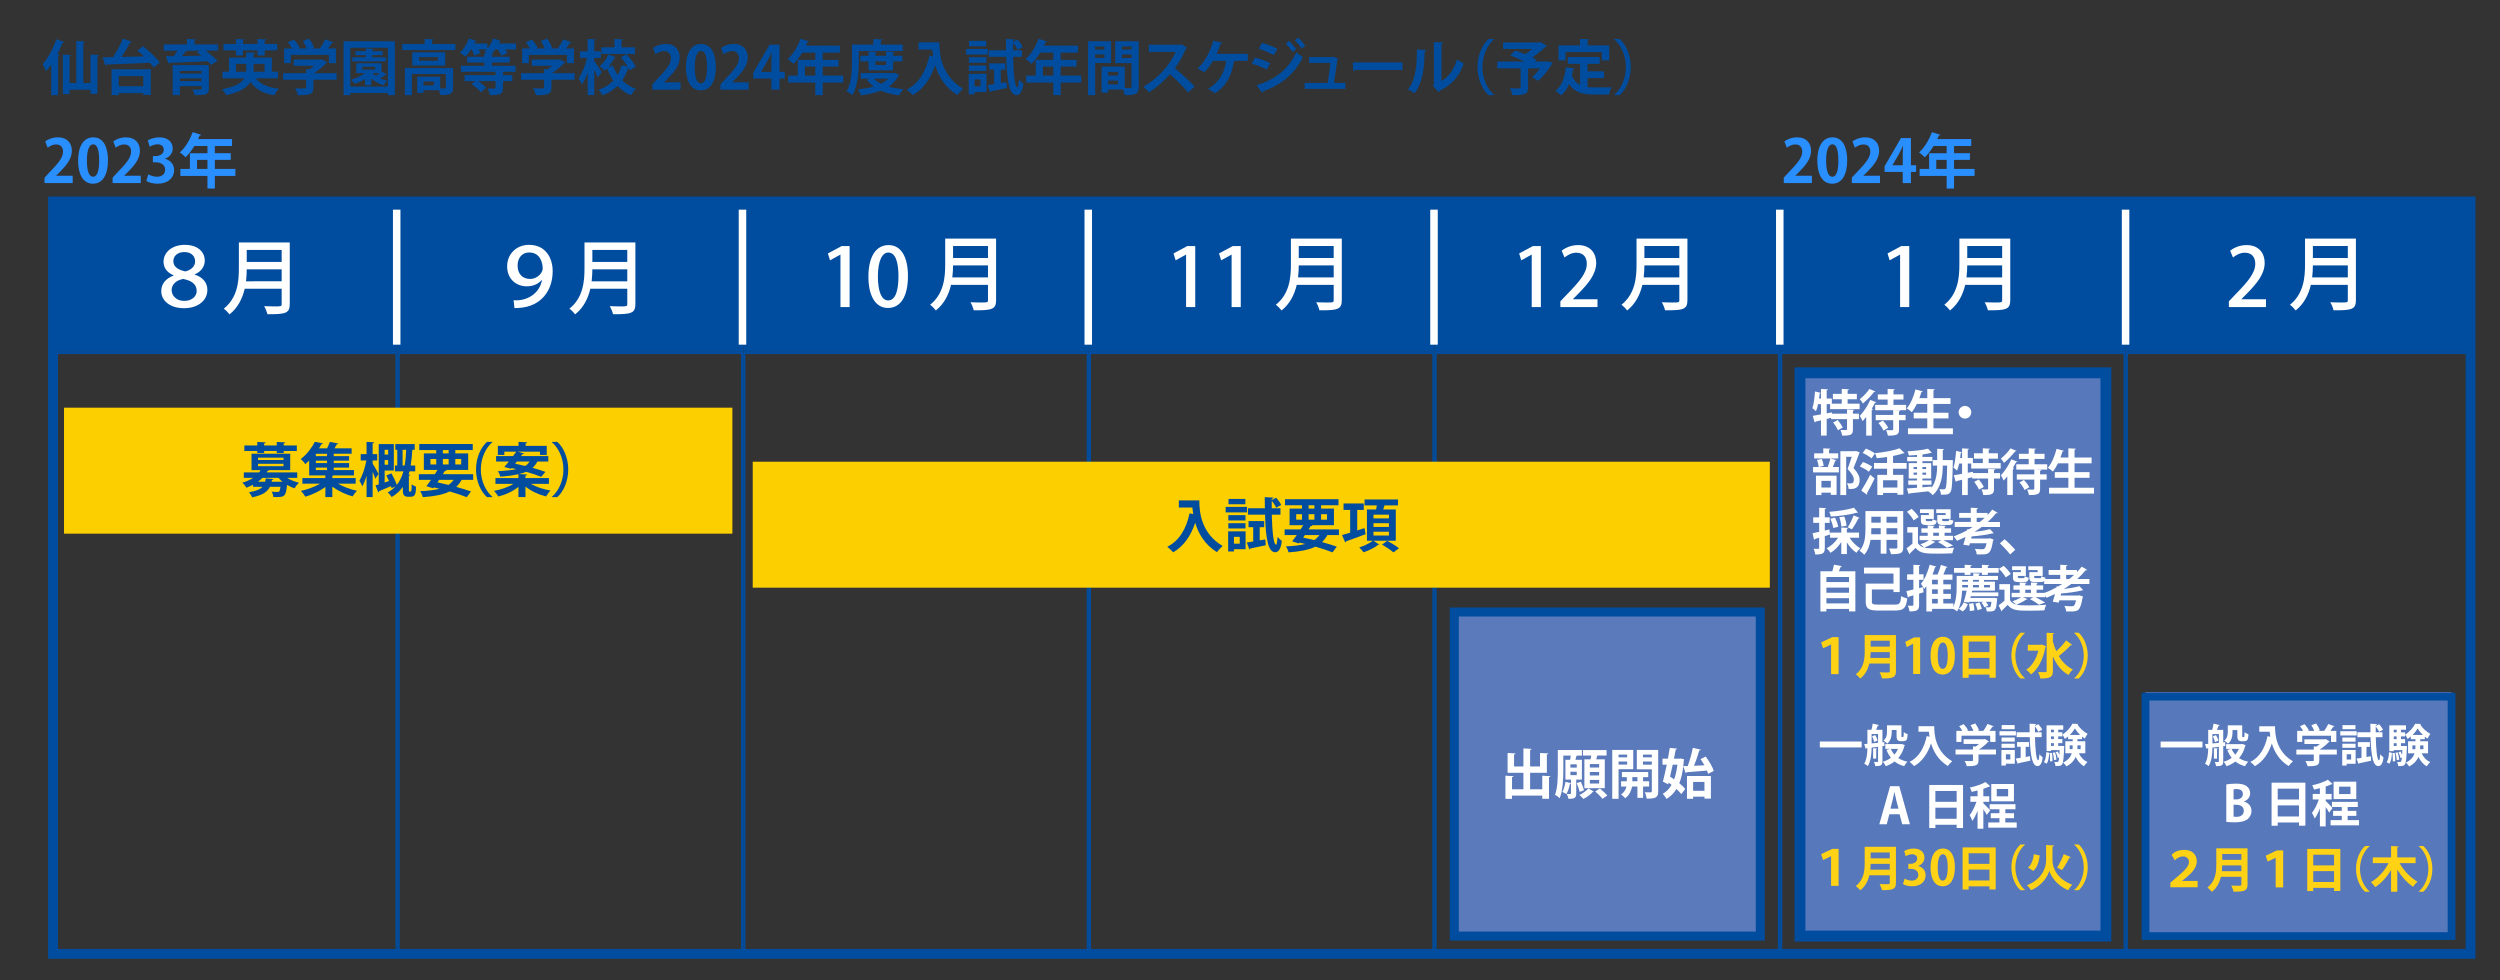 <?xml version="1.0" encoding="utf-8"?>
<!-- Generator: Adobe Illustrator 26.0.0, SVG Export Plug-In . SVG Version: 6.00 Build 0)  -->
<!DOCTYPE svg PUBLIC "-//W3C//DTD SVG 1.1//EN" "http://www.w3.org/Graphics/SVG/1.1/DTD/svg11.dtd">
<svg version="1.1" id="レイヤー_1" xmlns:x="http://ns.adobe.com/Extensibility/1.0/" xmlns:i="http://ns.adobe.com/AdobeIllustrator/10.0/" xmlns:graph="http://ns.adobe.com/Graphs/1.0/"
	 xmlns="http://www.w3.org/2000/svg" xmlns:xlink="http://www.w3.org/1999/xlink" x="0px" y="0px" width="830px" height="325.5px"
	 viewBox="0 0 830 325.5" enable-background="new 0 0 830 325.5" xml:space="preserve">
<rect x="0" y="0" width="830" height="325.5" fill="#333333" stroke="none"/>
<rect x="17.61" y="66.981" fill="#004DA0" width="114.039" height="49.481"/>
<g enable-background="new    ">
	<path fill="#FFFFFF" d="M57.631,91.4c-2.368-0.995-3.336-2.69-3.336-4.465c0-3.309,2.986-5.649,7.048-5.649
		c4.627,0,6.645,2.663,6.645,5.165c0,1.722-0.888,3.605-3.363,4.654v0.054c2.529,0.807,4.224,2.556,4.224,5.058
		c0,3.712-3.336,6.106-7.748,6.106c-4.789,0-7.56-2.609-7.56-5.622c0-2.421,1.399-4.197,4.089-5.219V91.4z M65.298,96.619
		c0-2.287-1.668-3.443-4.492-4.008c-2.448,0.458-3.82,1.91-3.82,3.712c0,1.749,1.479,3.578,4.17,3.578
		C63.738,99.901,65.298,98.368,65.298,96.619z M57.55,86.693c0,1.802,1.453,2.878,3.981,3.417c1.775-0.404,3.255-1.587,3.255-3.336
		c0-1.399-0.968-3.094-3.551-3.094C58.707,83.68,57.55,85.187,57.55,86.693z"/>
	<path fill="#FFFFFF" d="M96.2,80.505v20.418c0,3.067-1.318,3.443-7.425,3.39c-0.161-0.726-0.646-1.964-1.076-2.663
		c1.184,0.054,2.368,0.081,3.309,0.081c2.34,0,2.502,0,2.502-0.834v-5.03H81.243c-0.727,3.121-2.206,6.241-5.031,8.5
		c-0.376-0.511-1.345-1.506-1.91-1.883c4.573-3.659,5.003-9.066,5.003-13.37v-8.608H96.2z M81.916,89.41
		c0,1.238-0.081,2.583-0.242,3.981H93.51V89.41H81.916z M93.51,82.98H81.916v3.981H93.51V82.98z"/>
</g>
<rect x="17.61" y="66.981" fill="none" stroke="#004DA0" stroke-width="0.717" width="114.039" height="49.481"/>
<rect x="17.61" y="117.185" fill="none" stroke="#004DA0" stroke-width="0.717" width="114.039" height="200.104"/>
<rect x="132.361" y="66.981" fill="#004DA0" width="114.028" height="49.481"/>
<g enable-background="new    ">
	<path fill="#FFFFFF" d="M179.857,92.961c-1.049,1.21-2.69,2.098-4.95,2.098c-3.578,0-6.537-2.448-6.537-6.645
		c0-3.981,2.986-7.129,7.29-7.129c5.219,0,7.828,4.008,7.828,8.77c0,6.402-3.82,11.648-11.002,12.159
		c-0.592,0.054-1.21,0.081-1.695,0.054l-0.269-2.609c0.269,0.027,0.565,0.054,0.915,0.054c3.551,0,7.694-2.179,8.501-6.752H179.857z
		 M171.841,88.146c0,2.744,1.587,4.465,4.143,4.465c2.583,0,4.197-2.206,4.197-3.416c0-1.614-0.673-5.38-4.52-5.38
		C173.562,83.814,171.841,85.401,171.841,88.146z"/>
	<path fill="#FFFFFF" d="M210.948,80.505v20.418c0,3.067-1.318,3.443-7.425,3.39c-0.161-0.726-0.646-1.964-1.076-2.663
		c1.184,0.054,2.368,0.081,3.309,0.081c2.34,0,2.502,0,2.502-0.834v-5.03h-12.267c-0.727,3.121-2.206,6.241-5.031,8.5
		c-0.376-0.511-1.345-1.506-1.91-1.883c4.573-3.659,5.003-9.066,5.003-13.37v-8.608H210.948z M196.663,89.41
		c0,1.238-0.081,2.583-0.242,3.981h11.837V89.41H196.663z M208.258,82.98h-11.595v3.981h11.595V82.98z"/>
</g>
<rect x="132.361" y="66.981" fill="none" stroke="#004DA0" stroke-width="0.717" width="114.028" height="49.481"/>
<rect x="132.361" y="117.185" fill="none" stroke="#004DA0" stroke-width="0.717" width="114.028" height="200.104"/>
<rect x="247.116" y="66.981" fill="#004DA0" width="114.028" height="49.481"/>
<g enable-background="new    ">
	<path fill="#FFFFFF" d="M279.033,101.946V84.541h-0.054l-3.417,1.883l-0.7-2.287l4.573-2.448h2.636v20.257H279.033z"/>
</g>
<g enable-background="new    ">
	<path fill="#FFFFFF" d="M288.311,91.858c0-6.618,2.502-10.492,6.699-10.492c4.277,0,6.429,4.143,6.429,10.276
		c0,6.86-2.475,10.599-6.645,10.599C290.571,102.242,288.311,98.072,288.311,91.858z M298.292,91.75c0-4.815-1.022-7.909-3.39-7.909
		c-2.044,0-3.443,2.852-3.443,7.909c0,5.031,1.238,7.99,3.39,7.99C297.485,99.74,298.292,95.947,298.292,91.75z"/>
</g>
<g enable-background="new    ">
	<path fill="#FFFFFF" d="M330.699,79.208v20.418c0,3.067-1.318,3.443-7.425,3.39c-0.161-0.726-0.646-1.964-1.076-2.663
		c1.184,0.054,2.368,0.081,3.309,0.081c2.34,0,2.502,0,2.502-0.834v-5.03h-12.267c-0.727,3.121-2.206,6.241-5.031,8.5
		c-0.376-0.511-1.345-1.506-1.91-1.883c4.573-3.659,5.003-9.066,5.003-13.37v-8.608H330.699z M316.414,88.112
		c0,1.238-0.081,2.583-0.242,3.981h11.837v-3.981H316.414z M328.009,81.683h-11.595v3.981h11.595V81.683z"/>
</g>
<rect x="247.116" y="66.981" fill="none" stroke="#004DA0" stroke-width="0.717" width="114.028" height="49.481"/>
<rect x="247.116" y="117.185" fill="none" stroke="#004DA0" stroke-width="0.717" width="114.028" height="200.104"/>
<rect x="361.856" y="66.981" fill="#004DA0" width="114.047" height="49.481"/>
<g enable-background="new    ">
	<path fill="#FFFFFF" d="M393.781,101.946V84.541h-0.054l-3.417,1.883l-0.7-2.287l4.573-2.448h2.636v20.257H393.781z"/>
</g>
<g enable-background="new    ">
	<path fill="#FFFFFF" d="M408.894,101.946V84.541h-0.054l-3.417,1.883l-0.7-2.287l4.573-2.448h2.636v20.257H408.894z"/>
</g>
<g enable-background="new    ">
	<path fill="#FFFFFF" d="M445.475,79.208v20.418c0,3.067-1.318,3.443-7.425,3.39c-0.161-0.726-0.646-1.964-1.076-2.663
		c1.184,0.054,2.367,0.081,3.309,0.081c2.341,0,2.502,0,2.502-0.834v-5.03h-12.267c-0.727,3.121-2.206,6.241-5.03,8.5
		c-0.377-0.511-1.346-1.506-1.91-1.883c4.573-3.659,5.004-9.066,5.004-13.37v-8.608H445.475z M431.191,88.112
		c0,1.238-0.081,2.583-0.242,3.981h11.836v-3.981H431.191z M442.784,81.683h-11.594v3.981h11.594V81.683z"/>
</g>
<rect x="361.856" y="66.981" fill="none" stroke="#004DA0" stroke-width="0.717" width="114.047" height="49.481"/>
<rect x="361.856" y="117.185" fill="none" stroke="#004DA0" stroke-width="0.717" width="114.047" height="200.104"/>
<rect x="476.61" y="66.981" fill="#004DA0" width="114.014" height="49.481"/>
<g enable-background="new    ">
	<path fill="#FFFFFF" d="M508.531,101.946V84.541h-0.054l-3.417,1.883l-0.699-2.287l4.573-2.448h2.637v20.257H508.531z"/>
</g>
<g enable-background="new    ">
	<path fill="#FFFFFF" d="M530.367,101.946h-12.321v-1.91l2.125-2.232c4.277-4.385,6.645-7.183,6.645-10.223
		c0-1.964-0.941-3.686-3.497-3.686c-1.56,0-2.959,0.834-3.9,1.587l-0.941-2.233c1.237-1.022,3.201-1.883,5.461-1.883
		c4.17,0,5.999,2.825,5.999,5.892c0,3.712-2.529,6.806-6.053,10.357l-1.668,1.695v0.054h8.151V101.946z"/>
</g>
<g enable-background="new    ">
	<path fill="#FFFFFF" d="M560.225,79.208v20.418c0,3.067-1.318,3.443-7.425,3.39c-0.161-0.726-0.646-1.964-1.076-2.663
		c1.184,0.054,2.367,0.081,3.309,0.081c2.341,0,2.502,0,2.502-0.834v-5.03h-12.267c-0.727,3.121-2.206,6.241-5.03,8.5
		c-0.377-0.511-1.346-1.506-1.91-1.883c4.573-3.659,5.004-9.066,5.004-13.37v-8.608H560.225z M545.941,88.112
		c0,1.238-0.081,2.583-0.242,3.981h11.836v-3.981H545.941z M557.534,81.683h-11.594v3.981h11.594V81.683z"/>
</g>
<rect x="476.61" y="66.981" fill="none" stroke="#004DA0" stroke-width="0.717" width="114.014" height="49.481"/>
<rect x="476.61" y="117.185" fill="none" stroke="#004DA0" stroke-width="0.717" width="114.014" height="200.104"/>
<rect x="591.357" y="66.981" fill="#004DA0" width="114.02" height="49.481"/>
<g enable-background="new    ">
	<path fill="#FFFFFF" d="M630.833,101.946V84.541h-0.054l-3.417,1.883l-0.699-2.287l4.573-2.448h2.637v20.257H630.833z"/>
</g>
<g enable-background="new    ">
	<path fill="#FFFFFF" d="M667.407,79.208v20.418c0,3.067-1.318,3.443-7.425,3.39c-0.161-0.726-0.646-1.964-1.076-2.663
		c1.184,0.054,2.367,0.081,3.309,0.081c2.341,0,2.502,0,2.502-0.834v-5.03H652.45c-0.727,3.121-2.206,6.241-5.03,8.5
		c-0.377-0.511-1.346-1.506-1.91-1.883c4.573-3.659,5.004-9.066,5.004-13.37v-8.608H667.407z M653.123,88.112
		c0,1.238-0.081,2.583-0.242,3.981h11.836v-3.981H653.123z M664.717,81.683h-11.594v3.981h11.594V81.683z"/>
</g>
<rect x="591.357" y="66.981" fill="none" stroke="#004DA0" stroke-width="0.717" width="114.02" height="49.481"/>
<rect x="591.357" y="117.185" fill="none" stroke="#004DA0" stroke-width="0.717" width="114.02" height="200.104"/>
<rect x="706.099" y="66.981" fill="#004DA0" width="114.036" height="49.481"/>
<g enable-background="new    ">
	<path fill="#FFFFFF" d="M752.302,101.946h-12.321v-1.91l2.125-2.232c4.277-4.385,6.645-7.183,6.645-10.223
		c0-1.964-0.941-3.686-3.497-3.686c-1.56,0-2.959,0.834-3.9,1.587l-0.941-2.233c1.237-1.022,3.201-1.883,5.461-1.883
		c4.17,0,5.999,2.825,5.999,5.892c0,3.712-2.529,6.806-6.053,10.357l-1.668,1.695v0.054h8.151V101.946z"/>
</g>
<g enable-background="new    ">
	<path fill="#FFFFFF" d="M782.162,79.208v20.418c0,3.067-1.318,3.443-7.425,3.39c-0.161-0.726-0.646-1.964-1.076-2.663
		c1.184,0.054,2.367,0.081,3.309,0.081c2.341,0,2.502,0,2.502-0.834v-5.03h-12.267c-0.727,3.121-2.206,6.241-5.03,8.5
		c-0.377-0.511-1.346-1.506-1.91-1.883c4.573-3.659,5.004-9.066,5.004-13.37v-8.608H782.162z M767.878,88.112
		c0,1.238-0.081,2.583-0.242,3.981h11.836v-3.981H767.878z M779.472,81.683h-11.594v3.981h11.594V81.683z"/>
</g>
<rect x="706.099" y="66.981" fill="none" stroke="#004DA0" stroke-width="0.717" width="114.036" height="49.481"/>
<rect x="706.099" y="117.185" fill="none" stroke="#004DA0" stroke-width="0.717" width="114.036" height="200.104"/>
<g enable-background="new    ">
	<path fill="#004DA0" d="M17.001,21.454c-0.553,0.811-1.126,1.562-1.719,2.214c-0.217-0.593-0.791-1.818-1.126-2.392
		c1.739-1.838,3.498-5.098,4.545-8.26l2.628,0.909c-0.079,0.158-0.257,0.257-0.553,0.237c-0.494,1.265-1.067,2.549-1.699,3.774
		l0.731,0.197c-0.04,0.178-0.178,0.316-0.514,0.336v13.141h-2.292V21.454z M30.043,18.135l2.826,0.158
		c-0.02,0.178-0.178,0.316-0.534,0.355v12.488h-2.292v-1.363h-6.956v1.462h-2.233V18.135l2.747,0.158
		c-0.02,0.178-0.158,0.296-0.514,0.336v8.951h2.252V13.609l2.865,0.158c-0.02,0.178-0.178,0.316-0.533,0.376V27.58h2.371V18.135z"/>
	<path fill="#004DA0" d="M43.77,13.887c-0.079,0.178-0.296,0.276-0.612,0.276c-0.711,1.462-1.798,3.24-2.826,4.742
		c2.351-0.039,4.92-0.118,7.449-0.197c-0.711-0.691-1.462-1.344-2.173-1.917l1.837-1.442c2.016,1.541,4.486,3.794,5.572,5.454
		l-2.035,1.659c-0.276-0.494-0.691-1.047-1.186-1.62c-5.315,0.257-10.888,0.454-14.445,0.573c-0.059,0.197-0.237,0.296-0.415,0.316
		l-0.83-2.688l3.418-0.06c1.206-1.798,2.529-4.229,3.3-6.185L43.77,13.887z M37.052,31.592v-8.596h13.002v8.517h-2.49V30.92h-8.141
		v0.672H37.052z M47.564,25.269h-8.141v3.339h8.141V25.269z"/>
	<path fill="#004DA0" d="M72.317,14.736v2.074h-4.071c1.442,1.067,3.063,2.392,3.932,3.399l-2.094,1.343
		c-0.277-0.355-0.652-0.771-1.107-1.205c-4.644,0.218-9.465,0.415-12.646,0.494c-0.059,0.178-0.197,0.297-0.355,0.316l-0.909-2.49
		l2.628-0.02c0.435-0.573,0.85-1.225,1.225-1.838h-4.545v-2.074h7.707v-1.799l2.964,0.158c-0.02,0.198-0.158,0.316-0.514,0.376
		v1.265H72.317z M69.333,21.632v7.746c0,1.977-0.889,2.233-4.703,2.193c-0.119-0.572-0.435-1.363-0.711-1.877
		c0.573,0.04,1.285,0.04,1.798,0.04c1.166,0,1.206,0,1.206-0.396v-0.751H59.71v3.004h-2.391v-9.96H69.333z M66.923,23.549H59.71
		v0.869h7.212V23.549z M59.71,26.947h7.212v-0.908H59.71V26.947z M66.33,16.811h-4.071c-0.079,0.139-0.277,0.218-0.534,0.218
		c-0.355,0.474-0.83,1.047-1.304,1.581c2.036-0.021,4.269-0.06,6.481-0.119c-0.494-0.396-1.008-0.79-1.482-1.126L66.33,16.811z"/>
	<path fill="#004DA0" d="M92.308,25.999h-7.39c1.482,1.956,4.011,3.063,7.627,3.438c-0.514,0.533-1.166,1.521-1.482,2.193
		c-3.715-0.612-6.205-1.996-7.884-4.426c-1.166,1.857-3.537,3.398-8.042,4.387c-0.277-0.494-0.929-1.443-1.442-1.957
		c4.485-0.829,6.521-2.114,7.43-3.636h-7.252v-2.193h2.173v-4.663h5.711v-1.759l2.964,0.139c-0.02,0.197-0.158,0.336-0.533,0.415
		v1.205h6.066v4.663h2.055V25.999z M78.318,18.411v-1.699h-4.11v-2.114h4.11v-1.64l2.865,0.138c-0.02,0.198-0.178,0.316-0.533,0.396
		v1.106h4.841v-1.64l2.904,0.138c-0.02,0.218-0.178,0.316-0.533,0.396v1.106h4.149v2.114h-4.149v1.699h-2.371v-1.699H80.65v1.699
		H78.318z M78.338,23.806h3.399c0.02-0.178,0.02-0.375,0.02-0.553v-2.056h-3.418V23.806z M87.843,21.197h-3.655v2.075
		c0,0.178,0,0.355-0.02,0.533h3.675V21.197z"/>
	<path fill="#004DA0" d="M111.746,24.3v2.174h-7.687v2.589c0,2.173-1.027,2.549-5.137,2.549c-0.139-0.672-0.593-1.66-0.949-2.292
		c0.81,0.039,1.699,0.059,2.332,0.059c1.225,0,1.324,0,1.324-0.395v-2.51h-7.647V24.3h7.647v-1.363l1.166,0.06
		c0.514-0.336,1.008-0.731,1.462-1.146h-6.738v-2.055h8.971l0.375-0.119l1.798,1.067c-0.079,0.139-0.257,0.237-0.435,0.276
		c-0.988,1.048-2.47,2.332-4.011,3.28H111.746z M96.571,18.214v2.746h-2.233V16.1h2.608c-0.356-0.672-0.889-1.442-1.383-2.056
		l2.016-0.889c0.731,0.81,1.561,1.917,1.897,2.707L98.962,16.1h2.885c-0.316-0.771-0.81-1.739-1.285-2.49l2.095-0.771
		c0.652,0.929,1.364,2.154,1.621,3.004l-0.652,0.257h2.569c0.672-0.929,1.363-2.095,1.798-3.023
		c2.648,0.948,2.707,0.968,2.766,1.008c-0.118,0.178-0.336,0.217-0.573,0.197c-0.336,0.554-0.81,1.206-1.304,1.818h2.648v4.86
		h-2.332v-2.746H96.571z"/>
	<path fill="#004DA0" d="M114.072,13.708h17.014v17.884h-2.312V30.88h-12.469v0.712h-2.233V13.708z M116.304,28.746h12.469V15.843
		h-12.469V28.746z M126.797,23.727l1.621,1.087c-0.079,0.099-0.237,0.158-0.494,0.119c-0.435,0.296-1.126,0.711-1.739,1.066
		c0.731,0.355,1.541,0.633,2.351,0.83c-0.415,0.336-0.948,1.027-1.225,1.482c-1.462-0.455-2.885-1.265-4.031-2.253v2.253h-2.075
		v-2.035c-1.087,0.632-2.292,1.186-3.458,1.58c-0.257-0.375-0.83-1.066-1.166-1.423c1.601-0.474,3.3-1.225,4.604-2.153h-2.885V21
		h8.358v2.846L126.797,23.727z M128.062,19.044v1.344h-11.085v-1.344h4.446v-0.751h-3.418v-1.305h3.418V16.08l2.667,0.157
		c-0.02,0.158-0.158,0.277-0.514,0.336v0.415h3.478v1.305h-3.478v0.751H128.062z M120.277,22.146v0.968h4.308v-0.968H120.277z
		 M123.892,24.28l-0.118,0.118c0.276,0.297,0.632,0.573,1.007,0.83c0.435-0.276,0.909-0.632,1.344-0.948H123.892z"/>
	<path fill="#004DA0" d="M143.429,14.598h7.746v2.016h-17.626v-2.016h7.45v-1.68l2.964,0.178c-0.02,0.178-0.158,0.316-0.534,0.355
		V14.598z M150.424,22.601v6.481c0,2.213-1.047,2.47-4.229,2.47c-0.06-0.454-0.237-1.067-0.455-1.601h-5.157v0.909h-2.075v-5.375
		h7.627v3.873c0.336,0,0.672,0.02,0.929,0.02c0.87,0,0.968-0.039,0.968-0.336v-4.466H136.73v7.016h-2.312v-8.991H150.424z
		 M136.888,17.384h10.908v4.387h-10.908V17.384z M145.385,20.17v-1.205h-6.245v1.205H145.385z M144.042,28.351v-1.284h-3.458v1.284
		H144.042z"/>
	<path fill="#004DA0" d="M171.284,14.459v1.937h-3.557c0.316,0.455,0.593,0.909,0.751,1.265l-2.016,0.83
		c-0.237-0.553-0.731-1.383-1.245-2.095h-0.81c-0.336,0.475-0.691,0.929-1.067,1.344l0.494,0.021
		c-0.02,0.197-0.178,0.315-0.534,0.375v0.691h5.908v1.917h-5.908v1.106h7.865v1.996h-3.735c-0.079,0.079-0.217,0.138-0.435,0.178
		v0.929h3.102v1.976h-3.102v2.233c0,1.956-0.731,2.431-4.288,2.431c-0.119-0.672-0.494-1.601-0.81-2.214
		c0.553,0.021,1.126,0.04,1.561,0.04c1.067,0,1.067-0.02,1.067-0.316v-2.174h-5.829c1.008,0.652,2.114,1.502,2.667,2.213
		l-1.68,1.522c-0.612-0.811-1.976-1.957-3.142-2.688l1.186-1.048h-3.478v-1.976h10.275v-1.106h-11.5V21.85h7.805v-1.106h-5.73
		v-1.917h5.73v-1.245l0.83,0.04c-0.296-0.197-0.593-0.376-0.83-0.514c0.257-0.218,0.494-0.455,0.731-0.712h-2.648
		c0.237,0.455,0.455,0.909,0.573,1.265l-2.036,0.83c-0.138-0.553-0.514-1.383-0.909-2.095h-0.198
		c-0.553,0.909-1.186,1.739-1.798,2.392c-0.454-0.376-1.284-0.929-1.857-1.226c1.206-1.106,2.332-3.023,2.964-4.782l2.569,0.811
		c-0.099,0.178-0.297,0.237-0.514,0.218l-0.296,0.651h4.387v1.68c0.811-0.968,1.502-2.174,1.937-3.359
		c1.008,0.297,1.818,0.534,2.608,0.791c-0.059,0.178-0.257,0.237-0.494,0.217l-0.296,0.672H171.284z"/>
	<path fill="#004DA0" d="M190.762,24.3v2.174h-7.687v2.589c0,2.173-1.027,2.549-5.137,2.549c-0.139-0.672-0.593-1.66-0.949-2.292
		c0.81,0.039,1.699,0.059,2.332,0.059c1.225,0,1.324,0,1.324-0.395v-2.51h-7.647V24.3h7.647v-1.363l1.166,0.06
		c0.514-0.336,1.008-0.731,1.462-1.146h-6.738v-2.055h8.971l0.375-0.119l1.798,1.067c-0.079,0.139-0.257,0.237-0.435,0.276
		c-0.988,1.048-2.47,2.332-4.011,3.28H190.762z M175.587,18.214v2.746h-2.233V16.1h2.608c-0.356-0.672-0.889-1.442-1.383-2.056
		l2.016-0.889c0.731,0.81,1.561,1.917,1.897,2.707l-0.514,0.237h2.885c-0.316-0.771-0.81-1.739-1.285-2.49l2.095-0.771
		c0.652,0.929,1.363,2.154,1.621,3.004l-0.652,0.257h2.569c0.672-0.929,1.363-2.095,1.798-3.023
		c2.648,0.948,2.707,0.968,2.766,1.008c-0.118,0.178-0.336,0.217-0.573,0.197c-0.336,0.554-0.81,1.206-1.304,1.818h2.648v4.86
		h-2.332v-2.746H175.587z"/>
	<path fill="#004DA0" d="M197.297,20.249c0.553,0.731,2.134,3.122,2.49,3.676l-1.304,1.778c-0.257-0.652-0.711-1.601-1.186-2.49
		v8.358h-2.193v-7.509c-0.553,1.581-1.205,3.023-1.917,4.031c-0.198-0.652-0.731-1.581-1.087-2.153
		c1.186-1.581,2.272-4.309,2.826-6.699h-2.352v-2.193h2.529v-4.11l2.707,0.158c-0.02,0.178-0.158,0.297-0.514,0.355v3.597h2.174
		v2.193h-2.174V20.249z M207.967,17.996c1.206,1.265,2.549,2.964,3.103,4.17l-1.996,1.166c-0.099-0.237-0.218-0.494-0.375-0.771
		c-0.04,0.021-0.099,0.021-0.139,0.021c-0.454,1.442-1.106,2.825-1.996,4.09c1.265,1.245,2.786,2.233,4.564,2.846
		c-0.533,0.494-1.304,1.462-1.66,2.114c-1.739-0.731-3.221-1.778-4.446-3.103c-1.324,1.305-2.983,2.371-5.059,3.122
		c-0.217-0.533-0.83-1.423-1.205-1.877c2.035-0.672,3.636-1.719,4.861-3.004c-0.83-1.225-1.521-2.588-2.095-4.07
		c-0.257,0.276-0.533,0.533-0.81,0.771c-0.355-0.454-1.106-1.126-1.62-1.502c1.186-0.948,2.312-2.489,2.944-3.893l2.411,1.008
		c-0.06,0.119-0.198,0.218-0.455,0.198c-0.494,0.929-1.206,1.995-2.016,2.924l1.482-0.415c0.415,1.087,0.929,2.135,1.601,3.083
		c0.593-1.008,1.008-2.075,1.304-3.201l2.075,0.454c-0.632-1.027-1.502-2.173-2.312-3.082L207.967,17.996z M210.793,15.724v2.174
		h-11.105v-2.174h4.308v-2.786l2.865,0.158c-0.02,0.198-0.178,0.316-0.534,0.396v2.232H210.793z"/>
	<path fill="#004DA0" d="M225.941,29.773h-9.347v-1.798l1.66-1.778c2.826-2.925,4.485-4.842,4.485-6.857
		c0-1.304-0.691-2.391-2.332-2.391c-1.087,0-2.095,0.573-2.786,1.087l-0.811-2.095c0.929-0.711,2.47-1.344,4.189-1.344
		c3.201,0,4.663,2.035,4.663,4.466c0,2.647-1.798,4.821-3.972,7.015l-1.245,1.226v0.039h5.493V29.773z"/>
	<path fill="#004DA0" d="M227.735,22.344c0-4.545,1.68-7.746,5.039-7.746c3.517,0,4.881,3.478,4.881,7.627
		c0,4.94-1.838,7.767-4.979,7.767C229.198,29.991,227.735,26.513,227.735,22.344z M232.715,27.679c1.343,0,2.015-1.896,2.015-5.395
		c0-3.379-0.612-5.375-1.996-5.375c-1.265,0-2.075,1.818-2.075,5.375c0,3.537,0.731,5.395,2.035,5.395H232.715z"/>
	<path fill="#004DA0" d="M248.539,29.773h-9.347v-1.798l1.66-1.778c2.826-2.925,4.485-4.842,4.485-6.857
		c0-1.304-0.691-2.391-2.332-2.391c-1.087,0-2.095,0.573-2.786,1.087l-0.811-2.095c0.929-0.711,2.47-1.344,4.189-1.344
		c3.201,0,4.663,2.035,4.663,4.466c0,2.647-1.798,4.821-3.972,7.015l-1.245,1.226v0.039h5.493V29.773z"/>
	<path fill="#004DA0" d="M258.811,29.773h-2.708v-3.695h-6.027v-1.896l5.434-9.347h3.3v9.03h1.719v2.213h-1.719V29.773z
		 M252.685,23.865h3.418V20.15c0-0.869,0.06-1.818,0.119-2.707h-0.079c-0.455,0.948-0.81,1.778-1.265,2.628l-2.193,3.754V23.865z"/>
	<path fill="#004DA0" d="M279.95,25.09v2.312h-6.817v4.189h-2.45v-4.189h-8.991V25.09h3.162v-5.216h5.829v-2.411h-4.347
		c-0.87,1.442-1.877,2.767-2.924,3.755c-0.435-0.455-1.324-1.245-1.897-1.621c1.739-1.502,3.359-4.149,4.248-6.718l2.865,0.889
		c-0.079,0.158-0.276,0.257-0.553,0.237c-0.158,0.396-0.336,0.771-0.514,1.166h11.283v2.292h-5.711v2.411h5.276v2.213h-5.276v3.003
		H279.95z M267.225,25.09h3.458v-3.003h-3.458V25.09z"/>
	<path fill="#004DA0" d="M285.121,16.93v3.478c0,3.221-0.296,8.121-2.114,11.204c-0.396-0.396-1.403-1.067-1.937-1.305
		c1.66-2.825,1.778-6.975,1.778-9.899v-5.592h7.114v-1.857l3.003,0.157c-0.02,0.198-0.158,0.316-0.534,0.396v1.305h7.272v2.114
		H285.121z M296.977,24.201l1.561,0.691c-0.059,0.139-0.138,0.197-0.237,0.276c-0.791,1.482-1.917,2.668-3.3,3.597
		c1.462,0.415,3.122,0.691,4.92,0.85c-0.494,0.494-1.106,1.423-1.403,2.035c-2.292-0.276-4.328-0.79-6.086-1.58
		c-1.937,0.79-4.189,1.284-6.58,1.58c-0.178-0.593-0.612-1.481-0.988-1.995c1.857-0.158,3.636-0.455,5.236-0.929
		c-0.889-0.633-1.64-1.364-2.292-2.214l1.106-0.395h-3.142v-1.857h10.809L296.977,24.201z M296.503,23.352h-8.141v-2.984h-2.688
		V18.53h2.688v-1.442l2.767,0.157c-0.02,0.198-0.158,0.316-0.514,0.376v0.909h3.557v-1.442l2.845,0.157
		c-0.02,0.198-0.158,0.316-0.514,0.376v0.909h3.083v1.837h-3.083V23.352z M290.14,26.118c0.613,0.651,1.403,1.225,2.352,1.699
		c0.948-0.475,1.759-1.027,2.411-1.699H290.14z M294.172,20.367h-3.557v1.245h3.557V20.367z"/>
	<path fill="#004DA0" d="M304.955,14.064h6.916c0,3.773,0.534,11.065,7.884,15.393c-0.534,0.415-1.502,1.463-1.917,2.075
		c-4.15-2.51-6.284-6.323-7.371-9.92c-1.462,4.446-3.854,7.904-7.43,9.979c-0.415-0.515-1.383-1.423-1.996-1.857
		c4.031-2.036,6.442-6.087,7.529-11.323l1.225,0.277c-0.119-0.771-0.217-1.522-0.277-2.214h-4.564V14.064z"/>
	<path fill="#004DA0" d="M327.969,16.237v1.878h-7.212v-1.878H327.969z M327.495,24.497v6.047h-3.932v0.771h-1.957v-6.817H327.495z
		 M327.455,19.023v1.799h-5.79v-1.799H327.455z M321.666,23.529v-1.778h5.79v1.778H321.666z M327.416,13.57v1.798h-5.691V13.57
		H327.416z M325.519,26.375h-1.956v2.292h1.956V26.375z M332.257,27.561l1.877-0.336l0.178,1.976
		c-1.937,0.415-3.933,0.85-5.237,1.106c-0.02,0.178-0.158,0.277-0.316,0.316l-0.87-2.352c0.632-0.079,1.364-0.197,2.174-0.336
		v-4.821h-1.581v-2.075h5.276v2.075h-1.502V27.561z M339.272,18.866h-2.924c0.119,5.059,0.514,10.156,1.442,10.156
		c0.237,0,0.396-1.284,0.534-2.647c0.375,0.514,1.027,1.087,1.403,1.344c-0.237,2.608-1.106,3.853-2.213,3.853
		c-2.292,0-3.201-3.952-3.458-12.705h-5.77v-2.154h5.73c-0.04-1.284-0.04-2.549-0.06-3.754l2.944,0.138
		c-0.02,0.218-0.178,0.336-0.573,0.415v0.415l1.501-0.771c0.632,0.731,1.383,1.739,1.699,2.431l-1.699,0.948
		c-0.276-0.652-0.909-1.62-1.501-2.391v2.568h2.944V18.866z"/>
	<path fill="#004DA0" d="M358.967,25.09v2.312h-6.817v4.189h-2.45v-4.189h-8.991V25.09h3.162v-5.216h5.829v-2.411h-4.347
		c-0.87,1.442-1.877,2.767-2.924,3.755c-0.435-0.455-1.324-1.245-1.897-1.621c1.739-1.502,3.359-4.149,4.248-6.718l2.865,0.889
		c-0.079,0.158-0.276,0.257-0.553,0.237c-0.158,0.396-0.336,0.771-0.514,1.166h11.283v2.292h-5.711v2.411h5.276v2.213h-5.276v3.003
		H358.967z M346.241,25.09h3.458v-3.003h-3.458V25.09z"/>
	<path fill="#004DA0" d="M368.88,20.921h-5.295v10.671h-2.352V13.708h7.647V20.921z M366.667,15.428h-3.083v1.047h3.083V15.428z
		 M363.584,19.222h3.083v-1.146h-3.083V19.222z M378.068,13.708v15.058c0,2.431-0.988,2.826-4.703,2.826
		c-0.059-0.494-0.277-1.245-0.514-1.857h-4.96v1.027h-2.154v-8.636h7.687V29.2c0.396,0,0.771,0.02,1.087,0.02
		c1.047,0,1.166,0,1.166-0.474V20.96h-5.434v-7.252H378.068z M371.192,23.865h-3.3v1.205h3.3V23.865z M367.892,27.995h3.3V26.75
		h-3.3V27.995z M375.677,15.428h-3.182v1.047h3.182V15.428z M372.496,19.261h3.182v-1.186h-3.182V19.261z"/>
	<path fill="#004DA0" d="M394.108,15.783c-0.059,0.158-0.197,0.276-0.355,0.336c-1.106,2.549-2.134,4.387-3.695,6.541
		c1.937,1.58,4.841,4.209,6.6,6.086l-2.193,1.937c-1.542-1.838-4.367-4.664-6.027-6.066c-1.857,2.095-4.426,4.505-6.995,6.047
		c-0.395-0.534-1.265-1.443-1.838-1.897c4.92-2.668,8.932-7.41,10.71-11.54h-8.912v-2.371h10.334l0.415-0.139L394.108,15.783z"/>
	<path fill="#004DA0" d="M414.258,17.858v2.352h-4.209c-0.04,0.138-0.198,0.236-0.395,0.257c-0.672,4.248-2.371,8.141-6.383,10.512
		c-0.533-0.454-1.561-1.146-2.193-1.521c3.735-2.035,5.513-5.572,6.007-9.247h-4.387c-0.83,1.422-1.838,2.727-2.865,3.773
		c-0.553-0.375-1.581-0.889-2.272-1.205c2.411-2.095,4.387-5.869,5.197-9.248l3.063,0.633c-0.04,0.178-0.257,0.336-0.573,0.336
		c-0.276,0.85-0.81,2.213-1.344,3.359H414.258z"/>
	<path fill="#004DA0" d="M416.644,19.103c1.759,0.455,3.755,1.187,5.059,1.838l-1.066,2.154c-1.285-0.652-3.359-1.482-5.059-1.937
		L416.644,19.103z M417.198,28.312c6.026-1.857,10.492-5.099,13.18-10.947c0.494,0.435,1.62,1.284,2.154,1.62
		c-2.688,5.632-7.529,9.406-13.181,11.303c0.04,0.197-0.059,0.415-0.296,0.533L417.198,28.312z M419.015,14.242
		c1.759,0.514,3.735,1.245,5.099,1.956l-1.226,2.095c-1.383-0.771-3.24-1.562-4.979-2.095L419.015,14.242z M428.006,13.609
		c0.79,0.712,1.798,1.897,2.332,2.747l-1.206,0.909c-0.454-0.771-1.561-2.135-2.252-2.807L428.006,13.609z M431.01,12.503
		c0.79,0.731,1.798,1.917,2.331,2.707l-1.186,0.909c-0.494-0.79-1.561-2.075-2.253-2.747L431.01,12.503z"/>
	<path fill="#004DA0" d="M446.656,27.541v1.956h-13.517v-1.956h7.667c0.297-1.799,0.691-4.861,0.89-6.64h-7.074v-1.956h7.727
		l0.375-0.119l1.601,0.712c-0.06,0.138-0.178,0.236-0.316,0.296c-0.257,1.877-0.85,5.81-1.146,7.707H446.656z"/>
	<path fill="#004DA0" d="M449.12,20.724h16.5v2.489h-15.67c-0.119,0.198-0.396,0.336-0.672,0.376L449.12,20.724z"/>
	<path fill="#004DA0" d="M473.498,16.613c-0.021,0.217-0.198,0.396-0.514,0.435c-0.1,5.671-0.633,10.256-3.34,13.911
		c-0.573-0.375-1.521-0.929-2.213-1.284c2.628-3.063,2.983-8.2,2.983-13.259L473.498,16.613z M478.576,26.889
		c2.647-1.463,4.269-4.13,5.157-7.193c0.514,0.436,1.641,1.067,2.233,1.364c-1.423,4.09-3.735,6.975-7.924,9.05
		c-0.1,0.197-0.297,0.396-0.455,0.494l-1.857-2.174l0.316-0.415v-14.05l3.082,0.158c-0.039,0.218-0.178,0.415-0.553,0.475V26.889z"
		/>
	<path fill="#004DA0" d="M496.062,13.036c-2.154,1.799-3.913,5.257-3.913,9.229c0,4.051,1.799,7.47,3.913,9.228v0.1h-1.838
		c-2.035-1.799-3.695-5.296-3.695-9.327s1.66-7.528,3.695-9.327h1.838V13.036z"/>
	<path fill="#004DA0" d="M513.7,20.388l1.759,0.375c-0.237,0.712-2.252,3.794-4.781,6.086l-1.977-1.225
		c0.85-0.771,1.818-1.857,2.628-2.944h-3.537c-0.059,0.118-0.217,0.197-0.474,0.217v6.146c0,2.253-1.048,2.55-5.157,2.55
		c-0.139-0.672-0.534-1.66-0.87-2.293c1.186,0.06,2.648,0.06,3.043,0.06c0.396-0.02,0.514-0.099,0.514-0.396V22.68h-7.745v-2.253
		h9.05c-1.482-0.751-3.261-1.502-4.742-1.996l1.62-1.64c1.008,0.297,2.174,0.731,3.319,1.205c0.771-0.494,1.581-1.106,2.292-1.719
		h-9.623v-2.174h12.073l0.436-0.139l2.094,1.324c-0.118,0.139-0.315,0.237-0.553,0.276c-1.146,1.087-2.747,2.411-4.367,3.498
		c0.533,0.257,1.008,0.514,1.403,0.771l-0.554,0.593h3.636L513.7,20.388z"/>
	<path fill="#004DA0" d="M527.073,25.92v2.984c0.711,0.079,1.481,0.118,2.272,0.118c1.066,0,4.366,0,5.71-0.06
		c-0.355,0.573-0.73,1.7-0.85,2.411h-4.979c-3.715,0-6.441-0.612-8.26-3.478c-0.651,1.541-1.541,2.845-2.727,3.773
		c-0.396-0.435-1.284-1.205-1.818-1.561c2.075-1.482,3.083-4.367,3.438-7.785l2.865,0.415c-0.06,0.178-0.217,0.296-0.494,0.315
		c-0.099,0.692-0.217,1.344-0.355,1.996c0.593,1.62,1.541,2.589,2.727,3.161v-7.015h-4.07v-2.252h10.572v2.252h-4.031v2.49h5.474
		v2.232H527.073z M519.761,17.305v2.747h-2.332v-4.979h7.134v-2.174l3.083,0.178c-0.021,0.197-0.179,0.316-0.554,0.375v1.621h7.173
		v4.979h-2.45v-2.747H519.761z"/>
	<path fill="#004DA0" d="M535.88,31.492c2.153-1.798,3.912-5.256,3.912-9.228c0-4.051-1.798-7.47-3.912-9.229v-0.099h1.837
		c2.056,1.799,3.695,5.296,3.695,9.327s-1.64,7.528-3.695,9.327h-1.837V31.492z"/>
</g>
<rect x="21.252" y="135.351" fill="#FCCF00" width="221.901" height="41.821"/>
<g enable-background="new    ">
	<path fill="#004DA0" d="M98.682,158.653h-3.36c1.107,0.699,2.525,1.281,3.923,1.612c-0.485,0.446-1.146,1.281-1.476,1.864
		c-0.854-0.291-1.67-0.68-2.467-1.146c-0.369,3.768-0.855,4.04-3.36,4.04c-0.369,0-0.777,0-1.205-0.02
		c-0.02-0.544-0.252-1.282-0.544-1.768c0.777,0.077,1.535,0.097,1.865,0.097c0.777,0,0.874-0.35,1.049-1.709h-3.496
		c-0.796,1.612-2.351,2.777-5.924,3.496c-0.156-0.485-0.641-1.282-1.049-1.689c2.389-0.389,3.729-0.972,4.507-1.807h-3.127v-0.699
		c-0.68,0.369-1.418,0.699-2.253,0.99c-0.252-0.524-0.874-1.32-1.321-1.65c1.457-0.428,2.642-0.991,3.594-1.612h-3.089v-1.807h5.07
		c0.175-0.253,0.35-0.505,0.486-0.758h-2.992v-5.458h12.84v5.458H89.3c-0.078,0.136-0.233,0.214-0.447,0.214
		c-0.097,0.175-0.194,0.369-0.311,0.544h10.14V158.653z M85.415,150.417v-0.68h-4.293v-1.846h4.293v-1.165l2.778,0.136
		c-0.02,0.194-0.175,0.311-0.505,0.369v0.66h4.196v-1.165l2.797,0.136c-0.02,0.194-0.156,0.311-0.505,0.389v0.641h4.371v1.846
		h-4.371v0.68h-2.292v-0.68h-4.196v0.68H85.415z M85.648,151.951v0.777h8.469v-0.777H85.648z M85.648,153.972v0.797h8.469v-0.797
		H85.648z M88.037,159.935c0.097-0.35,0.155-0.718,0.213-1.126l2.506,0.232c-0.02,0.176-0.175,0.292-0.466,0.331l-0.117,0.562h3.613
		c-0.486-0.407-0.933-0.835-1.321-1.281h-5.342c-0.427,0.446-0.913,0.874-1.477,1.281H88.037z"/>
	<path fill="#004DA0" d="M118.086,160.576h-5.866c1.768,1.029,4.118,1.903,6.293,2.37c-0.485,0.446-1.146,1.32-1.457,1.864
		c-2.292-0.641-4.778-1.826-6.721-3.225v3.438h-2.312v-3.341c-1.923,1.398-4.39,2.563-6.643,3.224
		c-0.33-0.562-0.991-1.437-1.496-1.923c2.195-0.466,4.604-1.359,6.391-2.408h-5.886v-1.865h7.634v-0.874h-5.38v-4.914
		c-0.408,0.408-0.835,0.796-1.282,1.185c-0.33-0.544-1.049-1.34-1.535-1.689c2.215-1.69,3.808-3.924,4.701-5.73l2.7,0.485
		c-0.058,0.175-0.213,0.292-0.505,0.312c-0.252,0.446-0.524,0.894-0.816,1.359h2.681c0.369-0.699,0.699-1.516,0.932-2.137
		l2.836,0.544c-0.058,0.155-0.213,0.233-0.524,0.252c-0.213,0.408-0.485,0.875-0.777,1.341h5.691v1.807h-5.944v0.776h5.089v1.516
		h-5.089v0.796h5.089v1.516h-5.089v0.815h6.721v1.768h-6.76c-0.097,0.078-0.213,0.117-0.427,0.155v0.719h7.75V160.576z
		 M108.568,151.427v-0.776h-3.71v0.776H108.568z M108.568,153.738v-0.796h-3.71v0.796H108.568z M104.858,155.254v0.815h3.71v-0.815
		H104.858z"/>
	<path fill="#004DA0" d="M123.718,153.894c0.466,0.738,1.69,2.895,1.942,3.438l-1.049,1.632c-0.175-0.603-0.544-1.496-0.894-2.37
		v8.431h-2.02v-7.09c-0.408,1.398-0.913,2.661-1.438,3.555c-0.175-0.583-0.641-1.398-0.932-1.923
		c0.971-1.535,1.884-4.312,2.312-6.683h-1.884v-2.117h1.942v-4.06l2.506,0.136c-0.02,0.175-0.156,0.311-0.486,0.35v3.574h1.515
		v2.117h-1.515V153.894z M135.741,162.558c0,0.544,0,0.66,0.233,0.66c0.408,0,0.447,0,0.505-0.078
		c0.156-0.155,0.175-0.894,0.214-2.33c0.33,0.291,0.971,0.602,1.438,0.776c-0.097,2.137-0.155,3.341-1.826,3.341h-0.893
		c-1.671,0-1.671-1.281-1.671-2.428v-0.874c-0.932,1.34-2.137,2.486-3.71,3.38c-0.292-0.447-0.913-1.166-1.301-1.534
		c1.029-0.544,1.865-1.225,2.583-1.981l-1.302,0.563c-0.058-0.194-0.116-0.428-0.194-0.661c-1.476,0.661-2.952,1.282-3.962,1.69
		c-0.02,0.194-0.136,0.33-0.292,0.389l-0.894-2.331c0.311-0.098,0.68-0.194,1.068-0.312v-13.402h5.012v8.799h-3.05v3.963
		c0.466-0.155,0.952-0.311,1.457-0.485c-0.292-0.642-0.602-1.302-0.894-1.865l1.709-0.68c0.66,1.185,1.398,2.739,1.768,3.827
		c1.049-1.302,1.729-2.836,2.195-4.507h-2.797v-1.923h0.757v-5.226h-0.641v-1.903h6.43v1.903h-0.796
		c-0.097,1.748-0.252,3.516-0.544,5.226h1.515v1.923h-1.904c-0.097,0.369-0.194,0.738-0.311,1.088l0.583,0.039
		c-0.019,0.155-0.155,0.291-0.485,0.33V162.558z M128.865,149.329h-1.166v1.593h1.166V149.329z M127.699,154.302h1.166v-1.554
		h-1.166V154.302z M133.663,154.555h0.68c0.311-1.671,0.427-3.438,0.505-5.226h-1.185V154.555z"/>
</g>
<g enable-background="new    ">
	<path fill="#004DA0" d="M157.088,159.313h-3.827c-0.505,0.913-1.088,1.689-1.787,2.331c1.884,0.524,3.594,1.049,4.895,1.515
		l-1.398,1.904c-1.496-0.603-3.477-1.263-5.691-1.904c-2.175,1.088-5.05,1.612-8.896,1.904c-0.175-0.661-0.544-1.496-0.894-2.001
		c2.564-0.098,4.701-0.33,6.43-0.797c-0.622-0.155-1.263-0.291-1.884-0.446l-0.213,0.291l-2.253-0.699
		c0.466-0.583,0.991-1.32,1.535-2.098h-4.041v-1.884h5.303l0.894-1.399h-4.545v-5.497h4.118v-1.106h-5.633v-2.021h17.754v2.021
		h-5.789v1.106h4.273v5.497h-7.439l0.291,0.078c-0.078,0.175-0.233,0.253-0.583,0.233l-0.68,1.088h10.062V159.313z M142.908,152.379
		v1.826h1.923v-1.826H142.908z M145.782,159.313l-0.563,0.835c1.224,0.253,2.467,0.544,3.69,0.836
		c0.661-0.447,1.224-1.011,1.69-1.671H145.782z M147.026,149.427v1.106h1.923v-1.106H147.026z M147.026,154.205h1.923v-1.826h-1.923
		V154.205z M153.125,152.379h-1.962v1.826h1.962V152.379z"/>
</g>
<g enable-background="new    ">
	<path fill="#004DA0" d="M163.478,146.804c-2.117,1.768-3.846,5.167-3.846,9.071c0,3.982,1.768,7.343,3.846,9.071v0.098h-1.806
		c-2.001-1.768-3.632-5.206-3.632-9.169c0-3.962,1.631-7.4,3.632-9.168h1.806V146.804z"/>
	<path fill="#004DA0" d="M182.241,160.635h-6.002c1.729,1.029,4.176,1.845,6.546,2.214c-0.505,0.485-1.166,1.379-1.496,1.981
		c-2.447-0.603-4.992-1.787-6.837-3.303v3.497h-2.331v-3.38c-1.806,1.477-4.254,2.603-6.682,3.186
		c-0.311-0.544-0.952-1.418-1.438-1.865c2.35-0.407,4.798-1.262,6.468-2.33h-5.983v-1.924h7.634v-1.281
		c-1.573,0.368-3.535,0.641-6.041,0.815c-0.097-0.544-0.447-1.34-0.757-1.807c2.642-0.136,4.604-0.369,6.099-0.68
		c-0.524-0.136-1.068-0.253-1.573-0.369l-0.214,0.253l-2.195-0.603c0.447-0.505,0.971-1.127,1.515-1.807h-4.254v-1.826h5.652
		c0.369-0.505,0.738-0.99,1.049-1.456h-3.963v1.088h-2.156v-3.011h6.876v-1.321l2.855,0.136c-0.02,0.214-0.155,0.311-0.505,0.389
		v0.797h7.013v3.011h-2.253v-1.088h-7.401l2.137,0.641c-0.078,0.175-0.252,0.233-0.583,0.214l-0.447,0.602h9.052v1.826h-3.535
		l-0.078,0.02c-0.428,0.777-0.933,1.477-1.612,2.059c1.631,0.467,3.146,0.933,4.273,1.36l-1.399,1.632
		c-1.204-0.506-3.011-1.107-4.992-1.671c-0.661,0.272-1.438,0.524-2.351,0.758l2.661,0.136c-0.02,0.194-0.175,0.311-0.544,0.369
		v0.815h7.789V160.635z M171.577,153.233l-0.563,0.719c1.068,0.214,2.214,0.467,3.36,0.738c0.661-0.408,1.088-0.894,1.438-1.457
		H171.577z"/>
	<path fill="#004DA0" d="M183.212,164.946c2.117-1.768,3.846-5.167,3.846-9.071c0-3.981-1.768-7.342-3.846-9.071v-0.097h1.807
		c2.02,1.768,3.632,5.206,3.632,9.168c0,3.963-1.612,7.401-3.632,9.169h-1.807V164.946z"/>
</g>
<rect x="249.905" y="153.288" fill="#FCCF00" width="337.674" height="41.819"/>
<g enable-background="new    ">
	<path fill="#004DA0" d="M391.377,166.14h6.799c0,3.71,0.524,10.878,7.75,15.132c-0.524,0.407-1.476,1.438-1.884,2.039
		c-4.08-2.467-6.177-6.216-7.246-9.751c-1.438,4.371-3.788,7.77-7.304,9.81c-0.408-0.505-1.359-1.398-1.962-1.826
		c3.963-2.001,6.333-5.982,7.401-11.13l1.205,0.271c-0.117-0.757-0.214-1.495-0.272-2.175h-4.487V166.14z"/>
	<path fill="#004DA0" d="M414.006,168.276v1.846h-7.09v-1.846H414.006z M413.539,176.396v5.944h-3.865v0.757h-1.923v-6.701H413.539z
		 M413.501,171.016v1.768h-5.691v-1.768H413.501z M407.809,175.444v-1.749h5.691v1.749H407.809z M413.462,165.653v1.768h-5.594
		v-1.768H413.462z M411.597,178.241h-1.923v2.253h1.923V178.241z M418.221,179.406l1.845-0.33l0.175,1.942
		c-1.903,0.408-3.865,0.835-5.147,1.088c-0.02,0.175-0.155,0.272-0.311,0.311l-0.854-2.312c0.622-0.077,1.34-0.194,2.137-0.33
		v-4.739h-1.554v-2.04h5.186v2.04h-1.476V179.406z M425.116,170.859h-2.875c0.116,4.973,0.505,9.984,1.418,9.984
		c0.233,0,0.389-1.263,0.524-2.603c0.369,0.505,1.011,1.068,1.379,1.32c-0.232,2.564-1.087,3.788-2.175,3.788
		c-2.254,0-3.147-3.885-3.399-12.49h-5.672v-2.117h5.633c-0.039-1.263-0.039-2.506-0.059-3.69l2.895,0.136
		c-0.02,0.214-0.175,0.33-0.563,0.408v0.407l1.477-0.757c0.621,0.719,1.359,1.709,1.671,2.389l-1.671,0.933
		c-0.272-0.641-0.894-1.593-1.477-2.351v2.525h2.895V170.859z"/>
	<path fill="#004DA0" d="M444.521,177.639h-3.827c-0.505,0.913-1.088,1.69-1.787,2.331c1.885,0.524,3.594,1.049,4.896,1.516
		l-1.399,1.903c-1.495-0.603-3.477-1.263-5.69-1.903c-2.176,1.087-5.051,1.611-8.896,1.903c-0.175-0.66-0.544-1.496-0.894-2.001
		c2.563-0.097,4.7-0.33,6.429-0.796c-0.621-0.156-1.262-0.292-1.884-0.447l-0.214,0.291L429,179.736
		c0.466-0.582,0.99-1.32,1.534-2.098h-4.04v-1.884h5.303l0.894-1.398h-4.545v-5.497h4.118v-1.107h-5.634v-2.021h17.754v2.021h-5.788
		v1.107h4.273v5.497h-7.439l0.291,0.077c-0.077,0.175-0.233,0.253-0.583,0.233l-0.68,1.088h10.062V177.639z M430.34,170.704v1.826
		h1.924v-1.826H430.34z M433.215,177.639l-0.563,0.836c1.224,0.252,2.468,0.543,3.691,0.835c0.66-0.447,1.224-1.011,1.689-1.671
		H433.215z M434.458,167.752v1.107h1.923v-1.107H434.458z M434.458,172.53h1.923v-1.826h-1.923V172.53z M440.558,170.704h-1.962
		v1.826h1.962V170.704z"/>
	<path fill="#004DA0" d="M453.008,175.327l0.369,2.021c-2.331,0.894-4.817,1.787-6.469,2.369c0,0.176-0.136,0.312-0.291,0.369
		l-1.068-2.447c0.758-0.214,1.69-0.485,2.7-0.796v-7.537h-2.195v-2.156h6.721v2.156H450.6v6.799L453.008,175.327z M463.401,179.523
		h-7.401l1.865,1.262c-0.078,0.078-0.194,0.117-0.369,0.137c-1.029,0.854-3.069,1.884-4.798,2.428
		c-0.311-0.446-0.952-1.165-1.418-1.593c1.573-0.485,3.516-1.438,4.506-2.233h-1.961V169.15h3.029
		c0.098-0.446,0.194-0.913,0.272-1.36h-4.099v-1.962h11.11v1.962h-4.486c-0.117,0.408-0.272,0.895-0.428,1.36h4.177V179.523z
		 M455.999,170.859v1.243h5.128v-1.243H455.999z M455.999,173.695v1.243h5.128v-1.243H455.999z M455.999,176.531v1.263h5.128v-1.263
		H455.999z M462.623,183.389c-0.797-0.719-2.506-1.846-3.788-2.584l1.729-1.243c1.243,0.661,2.991,1.71,3.904,2.448L462.623,183.389
		z"/>
</g>
<rect x="597.584" y="123.775" fill="#5778BA" width="101.576" height="186.997"/>
<g enable-background="new    ">
	<path fill="#FFFFFF" d="M617.389,135.838h-9.795v-1.66h-1.135v3.058l1.727-0.329l0.033,0.428h4.996v-1.381l2.383,0.099
		c-0.018,0.164-0.133,0.263-0.428,0.312v0.97h2.004v1.808h-2.004v3.401c0,1.841-0.707,2.087-3.566,2.087
		c-0.066-0.542-0.328-1.348-0.576-1.873c0.758,0.032,1.611,0.032,1.857,0.032c0.246-0.016,0.33-0.065,0.33-0.279v-3.368h-5.293
		v-0.428l-1.463,0.378v5.538h-1.889v-5.078c-0.674,0.165-1.299,0.312-1.809,0.428c-0.033,0.164-0.164,0.263-0.295,0.279
		l-0.641-2.202c0.738-0.115,1.691-0.279,2.744-0.477v-3.402H603.6c-0.197,0.888-0.426,1.71-0.705,2.367
		c-0.264-0.296-0.84-0.789-1.184-1.035c0.459-1.282,0.723-3.501,0.871-5.539l1.955,0.46c-0.049,0.115-0.164,0.214-0.395,0.197
		c-0.049,0.542-0.131,1.118-0.213,1.676h0.641v-3.171l2.316,0.131c-0.016,0.148-0.131,0.247-0.428,0.296v2.744h1.709v1.709h3.287
		v-1.462h-2.941v-1.792h2.941v-1.643l2.4,0.131c-0.018,0.165-0.148,0.263-0.443,0.329v1.183h3.057v1.792h-3.057v1.462h3.977V135.838
		z M610.174,142.839c-0.264-0.707-0.969-1.808-1.578-2.597l1.529-0.789c0.623,0.756,1.363,1.792,1.66,2.498L610.174,142.839z"/>
	<path fill="#FFFFFF" d="M619.574,138.435c-0.395,0.51-0.787,0.97-1.182,1.396c-0.197-0.41-0.674-1.348-0.953-1.758
		c1.215-1.232,2.629-3.336,3.482-5.309l2.039,0.806c-0.066,0.115-0.23,0.181-0.461,0.164c-0.328,0.641-0.689,1.314-1.084,1.956
		l0.428,0.147c-0.051,0.132-0.166,0.247-0.428,0.279v8.513h-1.842V138.435z M622.649,129.971c-0.082,0.115-0.215,0.181-0.443,0.148
		c-0.904,1.15-2.434,2.777-3.715,3.846c-0.23-0.395-0.723-1.085-1.035-1.446c1.117-0.871,2.498-2.301,3.188-3.385L622.649,129.971z
		 M632.838,134.408v1.775h-10.271v-1.775h4.125v-1.759h-3.254v-1.709h3.254v-1.824l2.365,0.131
		c-0.016,0.165-0.146,0.263-0.426,0.312v1.38h3.318v1.709h-3.318v1.759H632.838z M622.731,137.761h5.818v-1.577l2.365,0.098
		c-0.033,0.165-0.131,0.264-0.443,0.312v1.167h2.186v1.742h-2.186v3.073c0,1.692-0.607,2.054-3.697,2.054
		c-0.082-0.525-0.346-1.314-0.592-1.841c0.525,0.033,1.084,0.05,1.496,0.05c0.756,0,0.871-0.017,0.871-0.296v-3.04h-5.818V137.761z
		 M625.311,142.971c-0.279-0.707-1.002-1.759-1.676-2.515l1.463-0.838c0.705,0.739,1.479,1.726,1.773,2.432L625.311,142.971z"/>
	<path fill="#FFFFFF" d="M641.91,142.214h6.459v1.939h-14.922v-1.939h6.408v-3.303h-4.502v-1.89h4.502v-2.926h-3.451
		c-0.51,1.036-1.084,1.989-1.693,2.729c-0.377-0.361-1.182-0.937-1.676-1.232c1.25-1.397,2.318-3.928,2.908-6.311l2.434,0.658
		c-0.066,0.148-0.23,0.23-0.461,0.213c-0.197,0.674-0.428,1.348-0.674,2.021h2.613v-3.056l2.498,0.131
		c-0.016,0.165-0.148,0.263-0.443,0.329v2.596h5.652v1.923h-5.652v2.926h4.979v1.89h-4.979V142.214z"/>
	<path fill="#FFFFFF" d="M654.467,136.873c0,1.15-0.953,2.104-2.104,2.104s-2.104-0.953-2.104-2.104s0.953-2.104,2.104-2.104
		C653.547,134.77,654.467,135.756,654.467,136.873z"/>
	<path fill="#FFFFFF" d="M606.838,154.953c0.295-0.757,0.674-1.923,0.838-2.745l2.055,0.559c-0.066,0.132-0.197,0.197-0.428,0.197
		c-0.197,0.608-0.525,1.446-0.822,2.087h2.021v1.792h-8.561v-1.792h5.225L606.838,154.953z M610.289,150.499v1.709h-7.986v-1.709
		h3.023v-1.644l2.35,0.115c-0.016,0.164-0.131,0.263-0.428,0.312v1.216H610.289z M602.895,164.369v-6.442h6.852v6.377h-1.922v-0.74
		h-3.107v0.806H602.895z M603.815,155.051c-0.051-0.624-0.279-1.627-0.559-2.35l1.576-0.329c0.312,0.707,0.576,1.644,0.643,2.285
		L603.815,155.051z M607.824,159.637h-3.107v2.218h3.107V159.637z M616.188,149.727l1.25,0.477
		c-0.016,0.115-0.066,0.197-0.164,0.263c-0.494,1.414-1.15,3.155-1.906,4.914c1.494,1.66,2.021,2.826,2.021,3.911
		c0,3.057-2.121,3.057-3.107,3.057c-0.18,0-0.361,0-0.541-0.017c-0.018-0.525-0.246-1.348-0.576-1.873
		c0.477,0.033,0.92,0.033,1.217,0.033c0.986,0,1.084-0.658,1.084-1.299c0-0.903-0.574-1.873-2.07-3.5
		c0.543-1.463,1.002-2.827,1.381-4.043h-1.84v12.703h-1.939v-14.561h4.814L616.188,149.727z"/>
	<path fill="#FFFFFF" d="M618.508,153.392c1.035,0.361,2.398,1.019,3.072,1.577l-1.135,1.644c-0.623-0.559-1.938-1.298-2.99-1.742
		L618.508,153.392z M617.932,162.89c0.822-1.265,2.021-3.352,2.959-5.291l1.494,1.232c-0.805,1.742-1.758,3.566-2.547,4.864
		c0.082,0.099,0.115,0.197,0.115,0.296s-0.033,0.181-0.082,0.263L617.932,162.89z M619.477,148.938
		c1.02,0.378,2.35,1.068,3.008,1.627l-1.135,1.627c-0.607-0.591-1.906-1.348-2.941-1.808L619.477,148.938z M633.002,155.61h-4.504
		v2.037h3.418v6.606h-1.988v-0.592h-4.748v0.674h-1.906v-6.688h3.236v-2.037h-4.338v-1.891h4.338v-2.005
		c-1.15,0.181-2.316,0.312-3.434,0.411c-0.082-0.477-0.361-1.249-0.592-1.676c2.975-0.296,6.229-0.871,8.15-1.627l1.709,1.61
		c-0.098,0.082-0.213,0.082-0.459,0.082c-0.953,0.328-2.121,0.624-3.387,0.871v2.333h4.504V155.61z M629.928,161.871v-2.432h-4.748
		v2.432H629.928z"/>
	<path fill="#FFFFFF" d="M647.35,152.734l1.02,0.065c-0.018,0.147-0.018,0.395-0.033,0.608c-0.148,6.853-0.279,9.235-0.789,9.959
		c-0.576,0.838-1.168,0.92-3.139,0.87c-0.033-0.542-0.246-1.331-0.527-1.84c0.625,0.065,1.168,0.065,1.48,0.065
		c0.23,0,0.377-0.065,0.525-0.279c0.328-0.443,0.477-2.366,0.574-7.609H645c-0.018,3.222-0.461,7.264-3.32,9.812
		c-0.328-0.361-1.035-0.97-1.479-1.249l0.033-0.033c-2.367,0.296-4.717,0.543-6.311,0.707c-0.033,0.147-0.148,0.229-0.264,0.246
		l-0.576-1.89c0.904-0.049,2.072-0.132,3.369-0.23v-1.002h-2.908v-1.413h2.908v-0.642h-2.76v-5.11h2.76v-0.641h-3.27v-1.43h3.27
		v-0.642c-0.92,0.082-1.84,0.132-2.711,0.165c-0.049-0.395-0.264-1.003-0.443-1.381c2.398-0.132,5.176-0.428,6.803-0.888
		l1.283,1.397c-0.051,0.032-0.115,0.049-0.215,0.049c-0.049,0-0.098,0-0.164-0.017c-0.689,0.181-1.545,0.329-2.465,0.444
		c-0.066,0.049-0.164,0.082-0.297,0.099v0.772h3.305v1.43h-3.305v0.641h2.91v5.11h-2.91v0.642h3.008v1.413h-3.008v0.854
		c1.004-0.082,2.021-0.181,3.025-0.263v0.427c1.609-2.219,1.855-5.11,1.873-7.379h-1.463v-1.823h1.463v-3.764l2.283,0.132
		c-0.016,0.164-0.131,0.246-0.426,0.312v3.32h1.938L647.35,152.734z M635.303,155.035v0.689h1.15v-0.689H635.303z M635.303,157.615
		h1.15v-0.707h-1.15V157.615z M639.479,155.035h-1.234v0.689h1.234V155.035z M639.479,157.615v-0.707h-1.234v0.707H639.479z"/>
	<path fill="#FFFFFF" d="M664.229,155.561h-9.795v-1.66h-1.133v3.058l1.725-0.329l0.033,0.428h4.996v-1.381l2.383,0.099
		c-0.016,0.164-0.131,0.263-0.428,0.312v0.97h2.006v1.808h-2.006v3.401c0,1.841-0.705,2.087-3.566,2.087
		c-0.064-0.542-0.328-1.348-0.574-1.873c0.756,0.032,1.611,0.032,1.857,0.032c0.246-0.016,0.328-0.065,0.328-0.279v-3.368h-5.291
		v-0.428l-1.463,0.378v5.538h-1.891v-5.078c-0.674,0.165-1.297,0.312-1.807,0.428c-0.033,0.164-0.164,0.263-0.297,0.279
		l-0.641-2.202c0.74-0.115,1.693-0.279,2.744-0.477V153.9h-0.969c-0.197,0.888-0.428,1.71-0.707,2.367
		c-0.264-0.296-0.838-0.789-1.184-1.035c0.461-1.282,0.723-3.501,0.871-5.539l1.955,0.461c-0.049,0.114-0.164,0.213-0.395,0.197
		c-0.049,0.542-0.131,1.117-0.213,1.676h0.641v-3.172l2.318,0.132c-0.018,0.147-0.133,0.246-0.428,0.296v2.744h1.709v1.709h3.287
		v-1.462h-2.941v-1.792h2.941v-1.644l2.398,0.132c-0.016,0.164-0.148,0.263-0.443,0.329v1.183h3.057v1.792h-3.057v1.462h3.977
		V155.561z M657.014,162.562c-0.262-0.707-0.969-1.808-1.576-2.597l1.527-0.789c0.625,0.756,1.365,1.792,1.66,2.498L657.014,162.562
		z"/>
	<path fill="#FFFFFF" d="M666.416,158.157c-0.395,0.51-0.789,0.97-1.184,1.396c-0.197-0.41-0.674-1.348-0.953-1.758
		c1.217-1.232,2.629-3.336,3.484-5.309l2.037,0.806c-0.064,0.115-0.23,0.181-0.459,0.164c-0.33,0.641-0.691,1.314-1.086,1.956
		l0.428,0.147c-0.049,0.132-0.164,0.247-0.428,0.279v8.513h-1.84V158.157z M669.489,149.693c-0.082,0.115-0.213,0.182-0.443,0.148
		c-0.904,1.15-2.432,2.777-3.713,3.846c-0.23-0.395-0.725-1.085-1.035-1.446c1.117-0.871,2.496-2.301,3.188-3.386L669.489,149.693z
		 M679.678,154.131v1.775h-10.271v-1.775h4.125v-1.759h-3.254v-1.709h3.254v-1.824l2.367,0.132
		c-0.018,0.164-0.148,0.263-0.428,0.312v1.38h3.32v1.709h-3.32v1.759H679.678z M669.571,157.483h5.818v-1.577l2.367,0.098
		c-0.033,0.165-0.133,0.264-0.445,0.312v1.167h2.188v1.742h-2.188v3.073c0,1.692-0.607,2.054-3.697,2.054
		c-0.082-0.525-0.344-1.314-0.592-1.841c0.527,0.033,1.086,0.05,1.496,0.05c0.756,0,0.871-0.017,0.871-0.296v-3.04h-5.818V157.483z
		 M672.151,162.693c-0.279-0.707-1.002-1.759-1.676-2.515l1.463-0.838c0.707,0.739,1.479,1.726,1.775,2.432L672.151,162.693z"/>
	<path fill="#FFFFFF" d="M688.75,161.937h6.459v1.939h-14.922v-1.939h6.41v-3.303h-4.504v-1.89h4.504v-2.926h-3.451
		c-0.51,1.036-1.086,1.989-1.693,2.729c-0.379-0.361-1.184-0.937-1.676-1.232c1.248-1.397,2.316-3.928,2.908-6.311l2.432,0.657
		c-0.064,0.147-0.23,0.229-0.459,0.214c-0.197,0.674-0.428,1.348-0.674,2.021h2.613v-3.057l2.496,0.132
		c-0.016,0.164-0.146,0.263-0.443,0.329v2.596h5.654v1.923h-5.654v2.926h4.98v1.89h-4.98V161.937z"/>
	<path fill="#FFFFFF" d="M607.561,177.468l-1.725,0.51v3.944c0,1.791-0.658,2.169-3.172,2.169c-0.051-0.525-0.297-1.364-0.543-1.89
		c0.328,0,0.658,0.017,0.938,0.017c0.871,0,0.902,0,0.902-0.312v-3.386l-1.396,0.411c-0.033,0.164-0.18,0.263-0.312,0.296
		l-0.477-2.186c0.609-0.115,1.365-0.279,2.186-0.477v-2.975h-1.971v-1.824h1.971v-3.188l2.301,0.115
		c-0.016,0.164-0.131,0.263-0.426,0.312v2.761h1.609v1.824h-1.609v2.547l1.512-0.361L607.561,177.468z M617.207,178.536h-3.123
		c0.855,1.397,2.188,2.744,3.535,3.501c-0.428,0.345-1.004,1.019-1.299,1.479c-1.168-0.789-2.285-2.038-3.156-3.418v3.861h-1.855
		v-3.993c-0.953,1.479-2.219,2.777-3.566,3.583c-0.312-0.477-0.904-1.167-1.314-1.528c1.494-0.724,2.908-2.055,3.812-3.484h-2.662
		v-1.709h3.73v-1.692l2.283,0.131c-0.016,0.148-0.148,0.247-0.428,0.296v1.266h4.043V178.536z M616.846,170.172
		c-0.049,0.049-0.131,0.065-0.246,0.065c-0.066,0-0.115,0-0.182-0.017c-2.168,0.657-5.604,1.085-8.578,1.282
		c-0.066-0.461-0.312-1.167-0.525-1.578c2.926-0.229,6.195-0.706,8.201-1.364L616.846,170.172z M609.254,171.864
		c0.459,0.953,0.92,2.219,1.051,3.023l-1.66,0.411c-0.113-0.821-0.525-2.104-0.969-3.09L609.254,171.864z M612.293,171.486
		c0.395,0.97,0.725,2.251,0.756,3.073l-1.74,0.279c-0.018-0.806-0.297-2.104-0.658-3.123L612.293,171.486z M617.422,171.946
		c-0.066,0.115-0.23,0.181-0.461,0.164c-0.51,1.118-1.414,2.662-2.104,3.632l-1.396-0.657c0.674-1.052,1.479-2.728,1.939-3.977
		L617.422,171.946z"/>
	<path fill="#FFFFFF" d="M631.867,169.679v12.062c0,1.955-0.822,2.268-4.076,2.234c-0.064-0.525-0.377-1.38-0.641-1.89
		c0.559,0.033,1.184,0.033,1.66,0.033c1.035,0,1.102,0,1.102-0.395v-2.498h-3.6v4.602h-1.922v-4.602h-3.369
		c-0.297,1.824-0.887,3.632-2.088,4.946c-0.312-0.378-1.117-1.052-1.561-1.298c1.807-1.988,1.955-4.947,1.955-7.28v-5.916H631.867z
		 M621.283,175.364c0,0.526,0,1.068-0.049,2.005h3.156v-2.005H621.283z M624.391,171.552h-3.107v1.973h3.107V171.552z
		 M629.912,173.524v-1.973h-3.6v1.973H629.912z M626.313,177.369h3.6v-2.005h-3.6V177.369z"/>
	<path fill="#FFFFFF" d="M641.006,179.342l1.561,0.607c-0.082,0.132-0.246,0.165-0.41,0.148c-0.822,0.607-2.119,1.266-3.287,1.709
		c0.443,0.115,0.92,0.181,1.463,0.197c0.674,0.033,1.578,0.049,2.58,0.049c1.973,0,4.289-0.065,5.85-0.197
		c-0.213,0.444-0.492,1.299-0.59,1.841c-1.25,0.065-3.057,0.115-4.734,0.115c-3.977,0-5.965,0-7.461-1.923
		c-0.623,0.657-1.281,1.282-1.824,1.791c0,0.181-0.064,0.264-0.213,0.329l-0.969-1.972c0.607-0.428,1.314-0.986,1.955-1.545v-3.665
		h-1.709v-1.824h3.549v5.324c0.428,0.756,1.117,1.217,2.039,1.463c-0.312-0.328-0.904-0.838-1.283-1.101
		c1.035-0.312,2.17-0.822,2.91-1.348h-3.141v-1.446h2.695v-1.035h-2.086v-1.446h2.086v-0.97l2.268,0.132
		c-0.016,0.147-0.131,0.246-0.426,0.279v0.559h1.889v-0.97l2.301,0.132c-0.016,0.147-0.131,0.246-0.426,0.295v0.543h2.168v1.446
		h-2.168v1.035h2.809v1.446h-3.188c1.15,0.559,2.449,1.249,3.205,1.758l-2.039,0.74c-0.641-0.526-1.855-1.299-3.006-1.857
		l1.133-0.641H641.006z M634.662,168.923c0.871,0.788,1.906,1.923,2.334,2.728l-1.676,1.117c-0.379-0.821-1.365-2.021-2.219-2.859
		L634.662,168.923z M640.365,171.01v-0.69h-2.908v-1.249h4.568v3.205h-2.662c0,0.657,0,0.739,0.508,0.739h1.299
		c0.328,0,0.412-0.099,0.461-0.641c0.312,0.213,0.936,0.41,1.363,0.509c-0.164,1.118-0.592,1.43-1.627,1.43h-1.742
		c-1.479,0-1.889-0.361-1.889-1.692v-1.61H640.365z M641.828,176.86v1.035h1.889v-1.035H641.828z M645.936,171.01v-0.674h-3.105
		v-1.266h4.781v3.205h-2.826c0,0.657,0,0.739,0.543,0.739h1.363c0.33,0,0.412-0.099,0.461-0.657c0.312,0.213,0.953,0.41,1.381,0.493
		c-0.182,1.15-0.592,1.462-1.645,1.462h-1.807c-1.512,0-1.906-0.361-1.906-1.709v-1.594H645.936z"/>
	<path fill="#FFFFFF" d="M663.983,174.954h-6.064c-0.771,0.575-1.578,1.134-2.398,1.643c1.939-0.229,3.861-0.542,5.143-0.937
		l1.266,1.348c-0.082,0.065-0.164,0.065-0.395,0.065c-1.758,0.461-4.486,0.839-6.951,1.02l-0.164,0.69h5.834l0.41-0.083l1.217,0.428
		c-0.033,0.132-0.098,0.296-0.197,0.427c-0.74,4.454-1.496,4.52-4.141,4.52c-0.395,0-0.838,0-1.283-0.017
		c-0.031-0.559-0.262-1.314-0.623-1.84c0.953,0.099,2.004,0.131,2.432,0.131c0.674,0,1.051-0.049,1.479-1.972h-5.537
		c-0.066,0.263-0.148,0.525-0.215,0.756l-1.971-0.279c0.229-0.707,0.492-1.627,0.738-2.597c-0.936,0.477-1.889,0.904-2.859,1.282
		c-0.23-0.395-0.738-1.068-1.102-1.43c1.496-0.56,3.008-1.249,4.455-2.038l0.082-0.378l0.492,0.049
		c0.443-0.246,0.871-0.509,1.299-0.788h-5.965v-1.66h5.34v-1.381h-3.861v-1.61h3.861v-1.742l2.4,0.132
		c-0.018,0.164-0.133,0.263-0.445,0.329v1.281h3.615v0.674c0.561-0.575,1.086-1.183,1.545-1.791l1.842,1.085
		c-0.066,0.082-0.182,0.131-0.328,0.131c-0.066,0-0.133-0.017-0.197-0.032c-0.84,1.035-1.775,2.005-2.795,2.925h4.043V174.954z
		 M656.258,173.294h1.02c0.576-0.443,1.117-0.904,1.627-1.381h-2.646V173.294z"/>
	<path fill="#FFFFFF" d="M665.512,179.029c1.15,0.937,2.762,2.58,3.549,3.5l-1.691,1.545c-0.74-0.97-2.4-2.777-3.387-3.697
		L665.512,179.029z"/>
</g>
<g enable-background="new    ">
	<path fill="#FFFFFF" d="M611.556,187.974c-0.065,0.132-0.213,0.214-0.46,0.23c-0.164,0.443-0.361,0.953-0.592,1.446h5.473v13.328
		h-2.104v-0.822h-7.51v0.854h-1.988v-13.36h3.96c0.214-0.707,0.428-1.512,0.542-2.169L611.556,187.974z M613.873,191.573h-7.51
		v1.676h7.51V191.573z M613.873,195.073h-7.51v1.709h7.51V195.073z M606.364,200.332h7.51v-1.726h-7.51V200.332z"/>
</g>
<g enable-background="new    ">
	<path fill="#FFFFFF" d="M621.459,199.691c0,0.888,0.295,1.035,2.119,1.035h5.456c1.693,0,1.939-0.411,2.153-2.826
		c0.525,0.328,1.43,0.674,2.021,0.772c-0.378,3.171-1.102,4.025-4.142,4.025h-5.489c-3.155,0-4.157-0.591-4.157-2.974v-5.966h9.219
		v-3.353h-9.794v-1.956h11.849v8.119h-2.055v-0.871h-7.181V199.691z"/>
</g>
<g enable-background="new    ">
	<path fill="#FFFFFF" d="M638.419,194.942l0.214,1.692l-1.495,0.46v3.697c0,1.693-0.526,2.202-3.172,2.202
		c-0.066-0.525-0.312-1.38-0.559-1.923c0.378,0.017,0.772,0.033,1.067,0.033c0.69,0,0.772,0,0.772-0.328v-3.123
		c-0.575,0.181-1.084,0.329-1.528,0.444c-0.032,0.181-0.147,0.279-0.296,0.312l-0.477-2.186c0.642-0.131,1.43-0.312,2.301-0.509
		v-3.222h-2.087v-1.808h2.087v-3.172l2.301,0.115c-0.017,0.164-0.115,0.263-0.41,0.312v2.744h1.479v1.808h-1.479v2.761
		L638.419,194.942z M648.526,200.349v1.791h-7.082v0.871h-1.891v-8.397c-0.229,0.329-0.477,0.641-0.723,0.92
		c-0.23-0.443-0.772-1.314-1.085-1.726c1.232-1.38,2.301-3.878,2.909-6.326l2.219,0.624c-0.05,0.148-0.197,0.23-0.428,0.214
		c-0.246,0.821-0.542,1.644-0.854,2.432h1.676c0.444-1.002,0.871-2.234,1.118-3.204l2.219,0.707
		c-0.066,0.131-0.214,0.196-0.461,0.196c-0.246,0.69-0.591,1.528-0.953,2.301h3.024v1.726h-3.04v1.513h2.514v1.659h-2.514v1.512
		h2.514v1.66h-2.514v1.528H648.526z M643.35,193.989v-1.513h-1.906v1.513H643.35z M643.35,197.16v-1.512h-1.906v1.512H643.35z
		 M641.444,198.82v1.528h1.906v-1.528H641.444z"/>
	<path fill="#FFFFFF" d="M655.034,196.108c-0.082,0.05-0.181,0.066-0.312,0.066l-0.099,0.493h8.824v1.265h-9.137l-0.147,0.592h7.493
		l0.411-0.033l1.035,0.148c-0.017,0.164-0.049,0.312-0.082,0.46c-0.279,3.5-0.526,3.911-2.547,3.911c-0.28,0-0.575,0-0.871-0.017
		c-0.017-0.427-0.181-1.035-0.395-1.43c0.477,0.066,0.92,0.066,1.134,0.066c0.197,0,0.328-0.017,0.443-0.148
		c0.148-0.164,0.263-0.641,0.378-1.676h-1.856c0.345,0.41,0.674,0.871,0.821,1.216l-1.298,0.608
		c-0.165-0.428-0.592-1.068-0.97-1.545l0.69-0.279h-4.733l-0.065,0.213l-1.775-0.147c0.312-0.986,0.69-2.481,0.953-3.764h-1.512
		c-0.099,2.235-0.46,4.963-1.644,6.854c-0.345-0.296-1.166-0.789-1.61-0.97c1.315-2.07,1.446-5.045,1.446-7.133v-3.647h5.506v-0.904
		l2.268,0.132c-0.017,0.164-0.132,0.246-0.428,0.296v0.477h6.377v1.314h-4.651v0.592h3.632v2.99H655.034z M659.948,188.582h3.599
		v1.562h-3.599v0.706h-1.956v-0.706h-3.779v0.706h-1.956v-0.706h-3.517v-1.562h3.517v-1.068l2.384,0.115
		c-0.017,0.164-0.148,0.263-0.428,0.329v0.624h3.779v-1.068l2.399,0.115c-0.016,0.181-0.131,0.263-0.443,0.329V188.582z
		 M653.309,200.562c-0.312,0.937-0.805,1.856-1.692,2.432l-1.348-0.903c0.772-0.46,1.331-1.266,1.61-2.071L653.309,200.562z
		 M653.375,192.526h-1.939v0.592h1.939V192.526z M651.436,194.219v0.789h1.939v-0.789H651.436z M655.166,200.25
		c0.197,0.756,0.329,1.759,0.329,2.399c-0.033,0-1.496,0.197-1.528,0.214c0.016-0.657-0.083-1.66-0.247-2.416L655.166,200.25z
		 M657.007,193.118v-0.592h-1.973v0.592H657.007z M655.034,195.008h1.973v-0.789h-1.973V195.008z M656.531,202.584
		c-0.115-0.575-0.411-1.496-0.724-2.17l1.364-0.395c0.345,0.642,0.674,1.513,0.806,2.104L656.531,202.584z M660.656,194.219h-1.973
		v0.789h1.973V194.219z"/>
	<path fill="#FFFFFF" d="M671.57,198.278l1.561,0.607c-0.082,0.132-0.246,0.165-0.411,0.148c-0.821,0.607-2.119,1.266-3.286,1.709
		c0.443,0.115,0.92,0.181,1.463,0.197c0.674,0.032,1.577,0.049,2.58,0.049c1.972,0,4.289-0.065,5.85-0.197
		c-0.213,0.444-0.492,1.299-0.591,1.841c-1.249,0.065-3.057,0.115-4.733,0.115c-3.977,0-5.966,0-7.461-1.923
		c-0.624,0.657-1.281,1.282-1.824,1.791c0,0.181-0.065,0.264-0.214,0.329l-0.969-1.973c0.607-0.427,1.314-0.985,1.955-1.544v-3.665
		h-1.709v-1.824h3.55v5.324c0.427,0.756,1.117,1.217,2.038,1.463c-0.312-0.328-0.904-0.838-1.282-1.101
		c1.035-0.312,2.169-0.822,2.909-1.348h-3.14v-1.446h2.695v-1.035h-2.087v-1.446h2.087v-0.97l2.268,0.132
		c-0.016,0.147-0.131,0.246-0.427,0.279v0.559h1.89v-0.97l2.301,0.132c-0.017,0.147-0.132,0.246-0.427,0.295v0.543h2.169v1.446
		h-2.169v1.035h2.81v1.446h-3.188c1.149,0.559,2.448,1.249,3.204,1.758l-2.038,0.74c-0.641-0.526-1.856-1.299-3.007-1.857
		l1.134-0.641H671.57z M665.226,187.859c0.871,0.788,1.906,1.923,2.333,2.728l-1.676,1.117c-0.378-0.821-1.364-2.021-2.219-2.859
		L665.226,187.859z M670.928,189.946v-0.69h-2.908v-1.249h4.568v3.205h-2.662c0,0.657,0,0.739,0.509,0.739h1.299
		c0.328,0,0.411-0.099,0.46-0.641c0.312,0.213,0.937,0.41,1.364,0.509c-0.165,1.118-0.592,1.43-1.627,1.43h-1.742
		c-1.479,0-1.89-0.361-1.89-1.692v-1.61H670.928z M672.391,195.797v1.035h1.89v-1.035H672.391z M676.499,189.946v-0.674h-3.106
		v-1.266h4.782v3.205h-2.826c0,0.657,0,0.739,0.542,0.739h1.364c0.329,0,0.411-0.099,0.46-0.657c0.312,0.214,0.953,0.41,1.381,0.493
		c-0.181,1.15-0.592,1.462-1.644,1.462h-1.808c-1.512,0-1.906-0.361-1.906-1.709v-1.594H676.499z"/>
</g>
<g enable-background="new    ">
	<path fill="#FFFFFF" d="M693.688,193.891h-6.064c-0.772,0.575-1.578,1.134-2.399,1.643c1.939-0.229,3.862-0.542,5.144-0.937
		l1.266,1.348c-0.082,0.065-0.164,0.065-0.395,0.065c-1.758,0.461-4.486,0.839-6.951,1.02l-0.164,0.69h5.834l0.41-0.083l1.217,0.428
		c-0.033,0.132-0.099,0.296-0.197,0.427c-0.74,4.454-1.496,4.52-4.142,4.52c-0.395,0-0.838,0-1.282-0.017
		c-0.032-0.559-0.263-1.314-0.624-1.84c0.953,0.099,2.005,0.131,2.432,0.131c0.674,0,1.052-0.049,1.479-1.972h-5.538
		c-0.065,0.263-0.148,0.525-0.214,0.756l-1.972-0.279c0.229-0.707,0.493-1.627,0.739-2.597c-0.937,0.477-1.89,0.904-2.859,1.282
		c-0.23-0.395-0.739-1.068-1.102-1.43c1.496-0.56,3.008-1.249,4.454-2.038l0.082-0.378l0.493,0.049
		c0.443-0.246,0.871-0.509,1.298-0.788h-5.965v-1.66h5.341v-1.381h-3.862v-1.61h3.862v-1.742l2.399,0.132
		c-0.017,0.164-0.132,0.263-0.444,0.329v1.281h3.615v0.674c0.56-0.575,1.085-1.183,1.545-1.791l1.841,1.085
		c-0.065,0.082-0.181,0.131-0.328,0.131c-0.066,0-0.132-0.017-0.197-0.032c-0.839,1.035-1.775,2.005-2.794,2.925h4.043V193.891z
		 M685.963,192.23h1.02c0.575-0.443,1.117-0.904,1.627-1.381h-2.646V192.23z"/>
</g>
<rect x="597.584" y="123.775" fill="none" stroke="#004DA0" stroke-width="3.616" width="101.576" height="186.997"/>
<rect x="712.313" y="229.773" fill="#5778BA" width="101.606" height="80.998"/>
<g enable-background="new    ">
	<path fill="#FFFFFF" d="M717.33,246.197h13.893v1.957H717.33V246.197z"/>
	<path fill="#FFFFFF" d="M738.799,247.661l-0.687,0.09v5.02c0,1.359-0.553,1.598-2.375,1.598c-0.045-0.388-0.239-1.03-0.434-1.404
		c0.493,0.016,0.986,0.016,1.136,0.016c0.179,0,0.224-0.06,0.224-0.239v-4.795l-2.136,0.269c-0.03,1.986-0.239,4.526-1.255,6.14
		c-0.254-0.239-0.867-0.643-1.21-0.792c0.881-1.434,1.03-3.45,1.061-5.184l-0.314,0.045c-0.029,0.135-0.134,0.194-0.238,0.225
		l-0.508-1.599l1.061-0.09v-4.646h1.329c0.18-0.642,0.373-1.448,0.448-2.061l2.062,0.492c-0.03,0.105-0.164,0.18-0.374,0.18
		c-0.148,0.403-0.358,0.926-0.582,1.389h2.106v4.153l0.643-0.074L738.799,247.661z M734.528,243.702v3.122
		c0.672-0.06,1.403-0.134,2.136-0.209v-2.913H734.528z M735.349,246.376c-0.075-0.522-0.344-1.314-0.673-1.912l1.046-0.418
		c0.358,0.567,0.673,1.345,0.762,1.867L735.349,246.376z M736.35,248.498c-0.016,0.119-0.09,0.179-0.299,0.209v3.167h-1.031v-3.451
		L736.35,248.498z M744.491,247.004l1.075,0.373c-0.015,0.12-0.075,0.165-0.149,0.239c-0.403,1.644-1.105,2.973-2.047,4.063
		c0.837,0.553,1.853,0.971,3.033,1.21c-0.359,0.358-0.837,1.03-1.062,1.494c-1.27-0.344-2.315-0.852-3.196-1.554
		c-0.852,0.657-1.838,1.18-2.928,1.554c-0.194-0.434-0.612-1.121-0.956-1.479c0.985-0.283,1.882-0.717,2.659-1.3
		c-0.598-0.762-1.091-1.643-1.479-2.658l1.33-0.314h-1.703v-1.583h5.124L744.491,247.004z M741.204,242.373v0.553
		c0,1.314-0.239,2.958-1.493,3.988c-0.239-0.299-0.927-0.821-1.271-1.03c1.076-0.852,1.181-2.002,1.181-2.988v-2.076h4.795v3.376
		c0,0.463,0,0.523,0.18,0.523c0.343,0,0.388,0,0.433-0.045c0.12-0.09,0.149-0.314,0.18-1.584c0.283,0.254,0.852,0.538,1.284,0.688
		c-0.119,1.538-0.164,2.315-1.538,2.315h-0.792c-1.359,0-1.359-1.061-1.359-1.883v-1.837H741.204z M740.906,248.632
		c0.284,0.718,0.688,1.359,1.181,1.928c0.493-0.568,0.911-1.21,1.21-1.928H740.906z"/>
	<path fill="#FFFFFF" d="M750.081,241.118h5.229c0,2.854,0.403,8.365,5.96,11.637c-0.403,0.313-1.136,1.105-1.449,1.568
		c-3.137-1.896-4.75-4.78-5.571-7.499c-1.105,3.361-2.913,5.976-5.617,7.544c-0.313-0.388-1.046-1.075-1.509-1.404
		c3.047-1.538,4.87-4.601,5.691-8.56l0.926,0.209c-0.089-0.582-0.164-1.149-0.209-1.673h-3.45V241.118z"/>
	<path fill="#FFFFFF" d="M775.822,248.856v1.643h-5.811v1.957c0,1.644-0.777,1.928-3.884,1.928
		c-0.104-0.508-0.448-1.255-0.718-1.733c0.613,0.03,1.285,0.045,1.763,0.045c0.927,0,1.001,0,1.001-0.299v-1.897h-5.781v-1.643
		h5.781v-1.031l0.882,0.045c0.389-0.254,0.762-0.553,1.105-0.866h-5.094v-1.554h6.781l0.284-0.09l1.359,0.807
		c-0.06,0.104-0.194,0.18-0.329,0.209c-0.746,0.792-1.867,1.764-3.032,2.48H775.822z M764.349,244.255v2.077h-1.688v-3.675h1.972
		c-0.269-0.509-0.672-1.091-1.046-1.554l1.523-0.672c0.553,0.611,1.181,1.448,1.435,2.046l-0.389,0.18h2.182
		c-0.239-0.583-0.613-1.315-0.972-1.883l1.584-0.583c0.493,0.703,1.03,1.629,1.225,2.271l-0.493,0.194h1.942
		c0.508-0.702,1.03-1.584,1.359-2.286c2.002,0.717,2.047,0.732,2.091,0.762c-0.089,0.135-0.254,0.164-0.433,0.149
		c-0.254,0.419-0.612,0.911-0.986,1.375h2.002v3.675h-1.763v-2.077H764.349z"/>
	<path fill="#FFFFFF" d="M782.428,242.762v1.419h-5.453v-1.419H782.428z M782.07,249.006v4.571h-2.974v0.582h-1.479v-5.153H782.07z
		 M782.039,244.867v1.36h-4.377v-1.36H782.039z M777.662,248.273v-1.345h4.377v1.345H777.662z M782.009,240.744v1.359h-4.302v-1.359
		H782.009z M780.575,250.425h-1.479v1.732h1.479V250.425z M785.669,251.321l1.419-0.254l0.135,1.493
		c-1.464,0.314-2.973,0.643-3.959,0.837c-0.015,0.135-0.119,0.209-0.238,0.239l-0.658-1.778c0.479-0.06,1.031-0.149,1.644-0.254
		v-3.645h-1.195v-1.568h3.989v1.568h-1.136V251.321z M790.972,244.748h-2.21c0.089,3.824,0.388,7.679,1.09,7.679
		c0.18,0,0.299-0.972,0.403-2.002c0.284,0.389,0.777,0.821,1.061,1.016c-0.179,1.972-0.836,2.913-1.673,2.913
		c-1.732,0-2.42-2.987-2.614-9.605h-4.362v-1.628h4.333c-0.03-0.972-0.03-1.927-0.045-2.839l2.226,0.105
		c-0.015,0.164-0.135,0.254-0.434,0.312v0.314l1.136-0.582c0.478,0.553,1.046,1.314,1.284,1.837l-1.284,0.717
		c-0.209-0.493-0.688-1.225-1.136-1.808v1.942h2.226V244.748z"/>
</g>
<g enable-background="new    ">
	<path fill="#FFFFFF" d="M794.129,249.932c-0.074,1.374-0.238,2.778-0.851,3.615l-0.912-0.493c0.538-0.762,0.718-2.031,0.777-3.316
		L794.129,249.932z M797.117,243.135h1.374v1.359h-1.374v0.896h1.374v1.345h-1.374v0.926h0.852l0.328-0.015l0.822,0.06
		c0,0.135-0.016,0.313-0.03,0.463c-0.149,3.734-0.299,5.139-0.672,5.602c-0.329,0.479-0.688,0.613-2.211,0.568
		c-0.03-0.434-0.165-1.016-0.374-1.39c0.403,0.045,0.732,0.045,0.927,0.045c0.164,0,0.269-0.03,0.388-0.18
		c0.12-0.149,0.21-0.522,0.284-1.299l-0.463,0.164c-0.09-0.538-0.389-1.345-0.672-1.942l0.701-0.238
		c0.18,0.343,0.344,0.762,0.479,1.149h0.015c0.03-0.448,0.06-0.971,0.09-1.598h-2.854v0.328h-1.479v-8.56h5.542v1.449h-1.673
		V243.135z M794.399,252.814c0.015-0.193,0.015-0.403,0.015-0.627c0-0.688-0.045-1.494-0.149-2.166l0.777-0.075
		c0.119,0.688,0.179,1.539,0.179,2.227c0,0.194,0,0.373-0.015,0.537L794.399,252.814z M795.683,242.269h-0.956v0.866h0.956V242.269z
		 M795.683,245.391v-0.896h-0.956v0.896H795.683z M795.683,247.661v-0.926h-0.956v0.926H795.683z M795.743,252.382
		c-0.03-0.657-0.225-1.673-0.448-2.45l0.762-0.149c0.239,0.777,0.448,1.778,0.493,2.42L795.743,252.382z M806.111,250.096h-2.137
		c0.583,1.285,1.568,2.36,2.868,2.898c-0.373,0.329-0.896,0.971-1.15,1.419c-1.21-0.657-2.121-1.763-2.764-3.107
		c-0.508,1.181-1.434,2.286-3.092,3.138c-0.225-0.374-0.747-0.971-1.091-1.255c1.703-0.837,2.51-1.942,2.884-3.093h-2.151v-3.988
		h2.449v-0.688h-1.523v-0.896c-0.344,0.299-0.717,0.582-1.091,0.807c-0.179-0.434-0.508-1.076-0.821-1.435
		c1.374-0.792,2.719-2.359,3.331-3.6l1.942,0.06c-0.03,0.119-0.119,0.194-0.254,0.224c0.762,1.15,2.136,2.45,3.361,3.062
		c-0.329,0.418-0.688,1.091-0.927,1.584c-0.299-0.18-0.612-0.403-0.911-0.657v0.851h-1.523v0.688h2.6V250.096z M800.927,248.736
		h0.956c0.044-0.492,0.044-0.791,0.044-1.27h-1V248.736z M804.392,244.001c-0.687-0.672-1.314-1.434-1.747-2.136
		c-0.374,0.672-0.972,1.449-1.674,2.136H804.392z M804.572,247.467h-1.061c0,0.688,0,0.941-0.03,1.27h1.091V247.467z"/>
</g>
<g enable-background="new    ">
	<path fill="#FFFFFF" d="M745.028,266.146c1.414,0.361,2.466,1.479,2.466,3.089c0,0.986-0.411,1.939-1.15,2.597
		c-0.854,0.772-2.269,1.184-4.52,1.184c-1.2,0-2.104-0.082-2.695-0.164v-12.425c0.724-0.147,1.972-0.263,3.205-0.263
		c1.528,0,2.612,0.197,3.483,0.806c0.756,0.509,1.232,1.348,1.232,2.383c0,1.15-0.674,2.219-2.021,2.728V266.146z M742.432,265.406
		c1.38,0,2.202-0.739,2.202-1.774c0-1.249-0.938-1.66-2.021-1.66c-0.526,0-0.854,0.033-1.068,0.082v3.353H742.432z M741.544,271.126
		c0.246,0.049,0.542,0.065,0.97,0.065c1.314,0,2.432-0.592,2.432-2.021c0-1.463-1.249-1.988-2.498-1.988h-0.903V271.126z"/>
</g>
<g enable-background="new    ">
	<path fill="#FFFFFF" d="M754.161,259.846h11.224v14.281h-2.12v-1.068h-7.066v1.085h-2.037V259.846z M763.265,261.834h-7.066v3.6
		h7.066V261.834z M756.198,271.07h7.066v-3.682h-7.066V271.07z"/>
	<path fill="#FFFFFF" d="M772.125,265.91c0.493,0.443,1.955,1.955,2.268,2.35l-1.117,1.545c-0.23-0.477-0.69-1.199-1.15-1.89v6.458
		h-1.923v-5.965c-0.51,1.298-1.102,2.514-1.726,3.353c-0.164-0.56-0.608-1.381-0.904-1.874c0.854-1.068,1.726-2.859,2.269-4.453
		h-2.021v-1.841h2.383v-1.906c-0.657,0.181-1.314,0.328-1.956,0.46c-0.082-0.395-0.361-1.035-0.591-1.43
		c1.906-0.428,3.977-1.117,5.192-1.841l1.578,1.413c-0.082,0.099-0.23,0.099-0.411,0.099c-0.525,0.264-1.184,0.51-1.89,0.74v2.465
		h1.972v1.841h-1.972V265.91z M779.421,272.286h3.78v1.726h-9.449v-1.726h3.714v-1.413h-2.876v-1.66h2.876v-1.298h-3.254v-1.693
		h8.578v1.693h-3.369v1.298h2.893v1.66h-2.893V272.286z M782.281,259.518v5.768h-7.527v-5.768H782.281z M780.359,263.626v-2.449
		h-3.78v2.449H780.359z"/>
</g>
<rect x="712.313" y="231.285" fill="none" stroke="#004DA0" stroke-width="2.569" width="101.606" height="79.486"/>
<rect x="482.828" y="203.189" fill="#5B7ABB" width="101.589" height="107.582"/>
<g enable-background="new    ">
	<path fill="#FFFFFF" d="M512.03,257.532l2.725,0.161c-0.018,0.162-0.144,0.287-0.483,0.341v7.172h-2.241v-1.058h-10.041v1.075
		h-2.187v-7.691l2.688,0.144c-0.018,0.18-0.161,0.305-0.502,0.341v4.016h3.783v-5.468h-5.253v-6.58l2.653,0.161
		c-0.018,0.18-0.161,0.287-0.502,0.341v3.98h3.102v-5.988l2.726,0.144c-0.018,0.179-0.161,0.286-0.502,0.358v5.486h3.281v-4.482
		l2.761,0.144c-0.018,0.179-0.144,0.287-0.484,0.358v6.078h-5.558v5.468h4.034V257.532z"/>
	<path fill="#FFFFFF" d="M525.19,258.823h-1.667l-0.216,0.054v4.536c0,1.452-0.43,1.793-2.6,1.793
		c-0.054-0.484-0.305-1.165-0.538-1.613c1.398,0.054,1.398,0,1.398-0.216v-3.245c-0.054,0.072-0.179,0.108-0.34,0.108
		c-0.233,1.165-0.664,2.546-1.201,3.406c-0.323-0.233-0.933-0.538-1.327-0.718c0.484-0.807,0.843-2.133,1.04-3.37l1.828,0.466
		v-1.201h-1.847v-6.562h1.561c0.071-0.448,0.161-0.95,0.215-1.398h-2.475v4.912c0,2.726-0.179,6.705-1.201,9.216
		c-0.322-0.341-1.147-0.933-1.56-1.094c0.879-2.295,0.933-5.647,0.933-8.104v-6.795h7.996v1.865h-1.506
		c-0.072,0.035-0.161,0.054-0.287,0.054c-0.09,0.395-0.215,0.878-0.358,1.345h2.151V258.823z M523.487,254.843v-1.094h-2.115v1.094
		H523.487z M521.371,256.224v1.111h2.115v-1.111H521.371z M524.831,259.522c0.431,0.896,0.878,2.098,1.058,2.833l-1.435,0.573
		c-0.161-0.753-0.573-1.989-0.985-2.922L524.831,259.522z M529.098,262.786c-0.054,0.071-0.161,0.125-0.305,0.143
		c-0.609,0.771-1.972,1.775-3.102,2.313c-0.305-0.377-0.896-0.95-1.326-1.309c1.093-0.503,2.349-1.453,2.994-2.188L529.098,262.786z
		 M526.015,252.1h2.079c0.072-0.412,0.144-0.86,0.197-1.272h-2.761v-1.811h7.853v1.811h-3.102c-0.09,0.395-0.197,0.843-0.322,1.272
		h2.832v9.593h-6.776V252.1z M530.909,254.825v-1.147h-3.084v1.147H530.909z M530.909,257.461v-1.147h-3.084v1.147H530.909z
		 M530.909,260.132v-1.201h-3.084v1.201H530.909z M532.021,265.206c-0.502-0.663-1.56-1.703-2.402-2.438l1.542-0.986
		c0.824,0.664,1.937,1.668,2.474,2.331L532.021,265.206z"/>
	<path fill="#FFFFFF" d="M542.24,255.381h-4.876v9.825h-2.098V248.98h6.974V255.381z M540.215,250.522h-2.851v0.914h2.851V250.522z
		 M537.365,253.839h2.851v-1.004h-2.851V253.839z M547.512,261.136h-2.008v3.748h-1.883v-3.748h-1.774
		c-0.216,1.147-0.843,2.887-2.295,3.873c-0.287-0.376-0.95-0.968-1.363-1.255c1.094-0.717,1.614-1.757,1.812-2.618h-1.793v-1.757
		h1.9v-1.362h-1.632v-1.703h8.731v1.703h-1.703v1.362h2.008V261.136z M541.936,259.379h1.686v-1.362h-1.686V259.379z
		 M550.524,248.98v13.716c0,2.062-0.771,2.456-3.818,2.456c-0.071-0.592-0.358-1.578-0.646-2.134
		c0.466,0.019,0.968,0.036,1.362,0.036c0.896,0,0.986,0,0.986-0.377v-7.261h-4.984v-6.437H550.524z M548.408,250.522h-2.94v0.914
		h2.94V250.522z M545.468,253.875h2.94v-1.04h-2.94V253.875z"/>
</g>
<g enable-background="new    ">
	<path fill="#FFFFFF" d="M566.294,251.168c1.094,1.47,2.259,3.406,2.672,4.769l-1.865,0.986c-0.09-0.322-0.215-0.699-0.376-1.094
		c-2.546,0.233-5.074,0.431-6.795,0.556c-0.036,0.18-0.18,0.251-0.323,0.27l-0.753-2.277c-0.251,2.205-0.682,4.07-1.327,5.647
		c0.808,0.663,1.524,1.327,1.973,1.9l-1.291,1.739c-0.395-0.52-0.968-1.111-1.632-1.721c-0.843,1.398-1.937,2.474-3.28,3.316
		c-0.287-0.538-0.843-1.309-1.291-1.703c1.201-0.646,2.187-1.649,2.958-2.977c-0.323-0.269-0.663-0.502-0.986-0.753l-0.144,0.574
		l-1.757-0.915c0.412-1.487,0.86-3.514,1.291-5.611h-1.416v-1.99h1.793c0.232-1.255,0.447-2.475,0.627-3.586l2.438,0.251
		c-0.018,0.161-0.161,0.27-0.466,0.287c-0.18,0.933-0.377,1.972-0.592,3.048h1.883l0.358-0.054l1.147,0.269l-0.107,0.359
		c-0.036,0.663-0.108,1.29-0.18,1.9l1.47-0.036c0.664-1.757,1.345-4.195,1.704-6.042l2.653,0.609
		c-0.054,0.161-0.251,0.269-0.521,0.287c-0.43,1.523-1.094,3.479-1.774,5.056c1.111-0.036,2.295-0.09,3.478-0.144
		c-0.394-0.717-0.842-1.434-1.272-2.062L566.294,251.168z M555.34,253.875c-0.287,1.345-0.592,2.707-0.879,3.962
		c0.431,0.27,0.896,0.574,1.362,0.896c0.502-1.38,0.86-3.012,1.076-4.858H555.34z M560.073,265.206v-7.566h7.943v7.495h-2.134
		v-0.646h-3.766v0.717H560.073z M565.882,259.595h-3.766v2.94h3.766V259.595z"/>
</g>
<rect x="482.828" y="203.189" fill="none" stroke="#004DA0" stroke-width="2.989" width="101.589" height="107.582"/>
<g>
	<g>
		<defs>
			<rect id="SVGID_1_" x="-113.303" y="8.573" width="949.606" height="310.815"/>
		</defs>
		<clipPath id="SVGID_00000044138559758573732650000007035476400521772463_">
			<use xlink:href="#SVGID_1_"  overflow="visible"/>
		</clipPath>
		
			<rect x="17.61" y="66.866" clip-path="url(#SVGID_00000044138559758573732650000007035476400521772463_)" fill="none" stroke="#004DA0" stroke-width="3.26" width="802.623" height="249.809"/>
	</g>
</g>
<line fill="none" stroke="#FFFFFF" stroke-width="2.49" x1="131.703" y1="69.609" x2="131.703" y2="114.432"/>
<line fill="none" stroke="#FFFFFF" stroke-width="2.49" x1="246.504" y1="69.609" x2="246.504" y2="114.432"/>
<line fill="none" stroke="#FFFFFF" stroke-width="2.49" x1="361.305" y1="69.609" x2="361.305" y2="114.432"/>
<line fill="none" stroke="#FFFFFF" stroke-width="2.49" x1="476.088" y1="69.609" x2="476.088" y2="114.432"/>
<line fill="none" stroke="#FFFFFF" stroke-width="2.49" x1="590.888" y1="69.609" x2="590.888" y2="114.432"/>
<line fill="none" stroke="#FFFFFF" stroke-width="2.49" x1="705.689" y1="69.609" x2="705.689" y2="114.432"/>
<g enable-background="new    ">
</g>
<g enable-background="new    ">
</g>
<g enable-background="new    ">
</g>
<g>
	<path fill="#FFD215" d="M607.918,213.995h-0.049l-2.605,1.238l-0.659-1.946l3.699-1.753h2.106v12.287h-2.492V213.995z"/>
	<path fill="#FFD215" d="M629.45,210.843v11.981c0,2.155-1.014,2.413-4.616,2.413c-0.112-0.563-0.498-1.512-0.804-2.026
		c0.756,0.048,1.608,0.048,2.203,0.048c1.062,0,1.174,0,1.174-0.467V220.3h-6.787c-0.45,1.865-1.335,3.699-3.023,4.985
		c-0.289-0.402-1.045-1.142-1.463-1.432c2.718-2.074,2.942-5.179,2.942-7.671v-5.34H629.45z M621.055,216.504
		c-0.016,0.611-0.048,1.255-0.112,1.93h6.465v-1.93H621.055z M627.407,212.725h-6.353v1.946h6.353V212.725z"/>
	<path fill="#FFD215" d="M635.173,223.773v-10.035h-0.032l-2.091,1.093l-0.515-1.704l2.96-1.512h1.994v12.158H635.173z"/>
	<path fill="#FFD215" d="M640.946,217.727c0-3.699,1.367-6.305,4.102-6.305c2.862,0,3.973,2.83,3.973,6.208
		c0,4.021-1.496,6.32-4.053,6.32C642.136,223.95,640.946,221.12,640.946,217.727z M644.999,222.068c1.093,0,1.64-1.544,1.64-4.391
		c0-2.75-0.498-4.374-1.624-4.374c-1.029,0-1.688,1.479-1.688,4.374c0,2.879,0.595,4.391,1.656,4.391H644.999z"/>
	<path fill="#FFD215" d="M651.591,211.036h10.985v13.976h-2.075v-1.045h-6.916v1.062h-1.994V211.036z M660.501,212.981h-6.916v3.522
		h6.916V212.981z M653.585,222.021h6.916v-3.603h-6.916V222.021z"/>
	<path fill="#FFD215" d="M672.288,210.151c-1.753,1.464-3.185,4.278-3.185,7.511c0,3.297,1.463,6.079,3.185,7.511v0.08h-1.496
		c-1.656-1.464-3.008-4.31-3.008-7.591s1.352-6.128,3.008-7.591h1.496V210.151z"/>
	<path fill="#FFD215" d="M677.947,213.995l1.335,0.579c-0.032,0.112-0.112,0.241-0.209,0.306c-0.74,4.053-2.461,7.317-4.761,9.022
		c-0.338-0.467-1.126-1.238-1.608-1.528c1.898-1.271,3.313-3.506,4.037-6.353h-3.506v-1.946h4.358L677.947,213.995z M681.549,212.95
		c0.306,1.142,0.676,2.235,1.143,3.248c1.157-1.045,2.444-2.429,3.265-3.586l2.01,1.495c-0.112,0.129-0.321,0.145-0.53,0.129
		c-0.965,1.109-2.622,2.573-3.908,3.587c1.142,1.93,2.686,3.506,4.68,4.454c-0.482,0.402-1.157,1.223-1.495,1.802
		c-2.349-1.319-3.989-3.474-5.163-6.128v4.793c0,1.994-0.724,2.525-4.165,2.525c-0.081-0.611-0.45-1.593-0.756-2.155
		c0.644,0.032,1.254,0.032,1.736,0.032c1.062,0,1.126,0,1.126-0.402v-12.657l2.493,0.112c-0.017,0.178-0.129,0.29-0.435,0.322
		V212.95z"/>
	<path fill="#FFD215" d="M688.623,225.173c1.753-1.464,3.185-4.278,3.185-7.511c0-3.297-1.464-6.079-3.185-7.511v-0.08h1.496
		c1.672,1.463,3.007,4.31,3.007,7.591s-1.335,6.127-3.007,7.591h-1.496V225.173z"/>
	<path fill="#FFD215" d="M607.918,284.291h-0.049l-2.605,1.238l-0.659-1.946l3.699-1.753h2.106v12.287h-2.492V284.291z"/>
	<path fill="#FFD215" d="M629.45,281.139v11.981c0,2.155-1.014,2.413-4.616,2.413c-0.112-0.563-0.498-1.512-0.804-2.026
		c0.756,0.048,1.608,0.048,2.203,0.048c1.062,0,1.174,0,1.174-0.467v-2.492h-6.787c-0.45,1.865-1.335,3.699-3.023,4.985
		c-0.289-0.402-1.045-1.142-1.463-1.432c2.718-2.074,2.942-5.179,2.942-7.671v-5.34H629.45z M621.055,286.8
		c-0.016,0.611-0.048,1.255-0.112,1.93h6.465v-1.93H621.055z M627.407,283.021h-6.353v1.946h6.353V283.021z"/>
	<path fill="#FFD215" d="M636.83,287.523c1.351,0.306,2.477,1.399,2.477,3.056c0,2.026-1.625,3.667-4.455,3.667
		c-1.287,0-2.444-0.338-3.056-0.739l0.53-1.802c0.45,0.29,1.432,0.659,2.364,0.659c1.464,0,2.188-0.9,2.188-1.897
		c0-1.367-1.19-2.011-2.493-2.011h-0.82v-1.672h0.772c0.949,0,2.171-0.531,2.171-1.705c0-0.853-0.562-1.479-1.688-1.479
		c-0.836,0-1.656,0.37-2.123,0.659l-0.498-1.705c0.627-0.418,1.865-0.836,3.168-0.836c2.332,0,3.554,1.367,3.554,2.976
		c0,1.254-0.756,2.3-2.09,2.798V287.523z"/>
	<path fill="#FFD215" d="M640.946,288.022c0-3.699,1.367-6.305,4.102-6.305c2.862,0,3.973,2.831,3.973,6.208
		c0,4.021-1.496,6.32-4.053,6.32C642.136,294.246,640.946,291.416,640.946,288.022z M644.999,292.364c1.093,0,1.64-1.544,1.64-4.391
		c0-2.75-0.498-4.374-1.624-4.374c-1.029,0-1.688,1.479-1.688,4.374c0,2.879,0.595,4.391,1.656,4.391H644.999z"/>
	<path fill="#FFD215" d="M651.591,281.332h10.985v13.976h-2.075v-1.045h-6.916v1.062h-1.994V281.332z M660.501,283.277h-6.916v3.522
		h6.916V283.277z M653.585,292.316h6.916v-3.603h-6.916V292.316z"/>
	<path fill="#FFD215" d="M672.288,280.447c-1.753,1.464-3.185,4.278-3.185,7.511c0,3.297,1.463,6.079,3.185,7.511v0.08h-1.496
		c-1.656-1.464-3.008-4.311-3.008-7.591c0-3.281,1.352-6.128,3.008-7.591h1.496V280.447z"/>
	<path fill="#FFD215" d="M680.36,280.608l1.56,0.08c-0.032,0.209-0.226,0.354-0.499,0.435v4.535c0,2.461,1.528,6.208,6.578,8.073
		c-0.45,0.418-1.062,1.255-1.351,1.817c-3.893-1.592-5.838-4.841-6.288-6.449c-0.419,1.656-2.204,4.809-6.031,6.449
		c-0.258-0.435-0.933-1.271-1.367-1.656c4.889-1.866,6.353-5.806,6.353-8.219v-5.146L680.36,280.608z M673.299,288.038
		c1.174-0.997,1.721-2.605,1.945-4.455l1.946,0.435c-0.273,2.026-0.756,3.956-2.139,5.114L673.299,288.038z M687.516,284.597
		c-0.097,0.129-0.273,0.193-0.498,0.177c-0.596,1.271-1.625,2.991-2.396,4.085c-0.017-0.016-1.656-0.82-1.656-0.82
		c0.771-1.189,1.688-3.039,2.203-4.471L687.516,284.597z"/>
	<path fill="#FFD215" d="M688.623,295.469c1.753-1.464,3.185-4.278,3.185-7.511c0-3.297-1.464-6.079-3.185-7.511v-0.08h1.496
		c1.672,1.463,3.007,4.31,3.007,7.591c0,3.28-1.335,6.127-3.007,7.591h-1.496V295.469z"/>
</g>
<g>
</g>
<g>
	<path fill="#FFD215" d="M720.982,283.767c0.997-0.949,2.203-1.608,4.229-1.608c2.59,0,4.117,1.544,4.117,3.796
		c0,2.139-1.576,3.779-3.65,5.517l-1.255,0.965v0.032h5.195v2.106h-9.055v-1.528l1.608-1.351c3.071-2.621,4.551-3.988,4.551-5.532
		c0-1.046-0.771-1.834-1.978-1.834c-0.885,0-1.834,0.435-2.719,1.287L720.982,283.767z"/>
	<path fill="#FFD215" d="M746.181,281.644v11.981c0,2.155-1.014,2.413-4.616,2.413c-0.112-0.563-0.498-1.512-0.804-2.026
		c0.756,0.048,1.608,0.048,2.203,0.048c1.062,0,1.174,0,1.174-0.467v-2.492h-6.787c-0.45,1.865-1.335,3.699-3.023,4.985
		c-0.289-0.402-1.045-1.142-1.463-1.432c2.718-2.074,2.942-5.179,2.942-7.671v-5.34H746.181z M737.785,287.305
		c-0.016,0.611-0.048,1.255-0.112,1.93h6.465v-1.93H737.785z M744.138,283.525h-6.353v1.946h6.353V283.525z"/>
	<path fill="#FFD215" d="M755.523,284.796h-0.049l-2.605,1.238l-0.659-1.946l3.699-1.753h2.106v12.287h-2.492V284.796z"/>
	<path fill="#FFD215" d="M766.006,281.837h10.984v13.976h-2.074v-1.045H768v1.062h-1.994V281.837z M774.916,283.782H768v3.522h6.916
		V283.782z M768,292.821h6.916v-3.603H768V292.821z"/>
	<path fill="#FFD215" d="M786.704,280.952c-1.753,1.464-3.185,4.278-3.185,7.511c0,3.297,1.463,6.079,3.185,7.511v0.08h-1.496
		c-1.656-1.464-3.008-4.31-3.008-7.591s1.352-6.128,3.008-7.591h1.496V280.952z"/>
	<path fill="#FFD215" d="M801.98,286.565h-5.308c1.367,2.46,3.603,4.856,5.95,6.144c-0.482,0.401-1.142,1.174-1.479,1.704
		c-1.994-1.318-3.827-3.377-5.243-5.693v7.334h-2.059v-7.237c-1.398,2.364-3.216,4.391-5.259,5.693
		c-0.321-0.482-0.98-1.238-1.432-1.641c2.349-1.303,4.552-3.747,5.854-6.304h-5.227v-1.914h6.062v-3.764l2.509,0.129
		c-0.016,0.177-0.145,0.273-0.45,0.321v3.313h6.08V286.565z"/>
	<path fill="#FFD215" d="M803.038,295.974c1.753-1.464,3.185-4.278,3.185-7.511c0-3.297-1.464-6.079-3.185-7.511v-0.08h1.496
		c1.672,1.463,3.007,4.31,3.007,7.591s-1.335,6.127-3.007,7.591h-1.496V295.974z"/>
</g>
<g enable-background="new    ">
	<path fill="#298FFF" d="M24.135,60.773h-9.347v-1.798l1.66-1.778c2.826-2.925,4.485-4.842,4.485-6.857
		c0-1.304-0.691-2.391-2.332-2.391c-1.087,0-2.095,0.573-2.786,1.087l-0.811-2.095c0.929-0.711,2.47-1.344,4.189-1.344
		c3.201,0,4.663,2.035,4.663,4.466c0,2.647-1.798,4.821-3.972,7.015l-1.245,1.226v0.039h5.493V60.773z"/>
	<path fill="#298FFF" d="M25.929,53.344c0-4.545,1.68-7.746,5.039-7.746c3.517,0,4.881,3.478,4.881,7.627
		c0,4.94-1.838,7.767-4.979,7.767C27.391,60.991,25.929,57.513,25.929,53.344z M30.909,58.679c1.343,0,2.015-1.896,2.015-5.395
		c0-3.379-0.612-5.375-1.996-5.375c-1.265,0-2.075,1.818-2.075,5.375c0,3.537,0.731,5.395,2.035,5.395H30.909z"/>
	<path fill="#298FFF" d="M46.733,60.773h-9.347v-1.798l1.66-1.778c2.826-2.925,4.485-4.842,4.485-6.857
		c0-1.304-0.691-2.391-2.332-2.391c-1.087,0-2.095,0.573-2.786,1.087l-0.811-2.095c0.929-0.711,2.47-1.344,4.189-1.344
		c3.201,0,4.663,2.035,4.663,4.466c0,2.647-1.798,4.821-3.972,7.015l-1.245,1.226v0.039h5.493V60.773z"/>
	<path fill="#298FFF" d="M54.772,52.731c1.66,0.375,3.043,1.719,3.043,3.754c0,2.49-1.996,4.506-5.474,4.506
		c-1.581,0-3.003-0.415-3.754-0.909l0.652-2.213c0.553,0.355,1.759,0.81,2.905,0.81c1.798,0,2.688-1.106,2.688-2.331
		c0-1.68-1.462-2.471-3.063-2.471H50.76v-2.055h0.949c1.166,0,2.667-0.652,2.667-2.095c0-1.047-0.691-1.818-2.075-1.818
		c-1.027,0-2.035,0.455-2.608,0.811l-0.612-2.095c0.771-0.514,2.292-1.027,3.893-1.027c2.865,0,4.367,1.68,4.367,3.655
		c0,1.542-0.929,2.826-2.568,3.438V52.731z"/>
	<path fill="#298FFF" d="M78.144,56.09v2.312h-6.817v4.189h-2.45v-4.189h-8.991V56.09h3.162v-5.216h5.829v-2.411h-4.347
		c-0.87,1.442-1.877,2.767-2.924,3.755c-0.435-0.455-1.324-1.245-1.897-1.621c1.739-1.502,3.359-4.149,4.248-6.718l2.865,0.889
		c-0.079,0.158-0.276,0.257-0.553,0.237c-0.158,0.396-0.336,0.771-0.514,1.166h11.283v2.292h-5.711v2.411h5.276v2.213h-5.276v3.003
		H78.144z M65.418,56.09h3.458v-3.003h-3.458V56.09z"/>
</g>
<g enable-background="new    ">
	<path fill="#298FFF" d="M601.553,60.773h-9.346v-1.798l1.66-1.778c2.825-2.925,4.484-4.842,4.484-6.857
		c0-1.304-0.691-2.391-2.331-2.391c-1.087,0-2.095,0.573-2.786,1.087l-0.811-2.095c0.929-0.711,2.471-1.344,4.189-1.344
		c3.201,0,4.663,2.035,4.663,4.466c0,2.647-1.798,4.821-3.972,7.015l-1.244,1.226v0.039h5.492V60.773z"/>
	<path fill="#298FFF" d="M603.348,53.344c0-4.545,1.68-7.746,5.039-7.746c3.518,0,4.881,3.478,4.881,7.627
		c0,4.94-1.838,7.767-4.979,7.767C604.811,60.991,603.348,57.513,603.348,53.344z M608.328,58.679c1.343,0,2.015-1.896,2.015-5.395
		c0-3.379-0.612-5.375-1.995-5.375c-1.266,0-2.075,1.818-2.075,5.375c0,3.537,0.731,5.395,2.035,5.395H608.328z"/>
	<path fill="#298FFF" d="M624.152,60.773h-9.347v-1.798l1.66-1.778c2.826-2.925,4.485-4.842,4.485-6.857
		c0-1.304-0.691-2.391-2.331-2.391c-1.088,0-2.096,0.573-2.787,1.087l-0.811-2.095c0.93-0.711,2.471-1.344,4.189-1.344
		c3.201,0,4.664,2.035,4.664,4.466c0,2.647-1.799,4.821-3.973,7.015l-1.244,1.226v0.039h5.493V60.773z"/>
	<path fill="#298FFF" d="M634.424,60.773h-2.708v-3.695h-6.026v-1.896l5.434-9.347h3.301v9.03h1.719v2.213h-1.719V60.773z
		 M628.297,54.865h3.419V51.15c0-0.869,0.06-1.818,0.118-2.707h-0.078c-0.455,0.948-0.811,1.778-1.266,2.628l-2.193,3.754V54.865z"
		/>
	<path fill="#298FFF" d="M655.563,56.09v2.312h-6.817v4.189h-2.45v-4.189h-8.99V56.09h3.161v-5.216h5.829v-2.411h-4.348
		c-0.869,1.442-1.877,2.767-2.924,3.755c-0.436-0.455-1.324-1.245-1.896-1.621c1.738-1.502,3.358-4.149,4.248-6.718l2.865,0.889
		c-0.08,0.158-0.277,0.257-0.554,0.237c-0.158,0.396-0.336,0.771-0.514,1.166h11.283v2.292h-5.711v2.411h5.276v2.213h-5.276v3.003
		H655.563z M642.837,56.09h3.458v-3.003h-3.458V56.09z"/>
</g>
<g>
</g>
<g enable-background="new    ">
	<path fill="#FFFFFF" d="M604.184,246.184h13.893v1.957h-13.893V246.184z"/>
	<path fill="#FFFFFF" d="M625.653,247.647l-0.687,0.09v5.02c0,1.359-0.553,1.598-2.375,1.598c-0.045-0.388-0.239-1.03-0.434-1.404
		c0.493,0.016,0.986,0.016,1.136,0.016c0.179,0,0.224-0.06,0.224-0.239v-4.795l-2.136,0.269c-0.03,1.986-0.239,4.526-1.255,6.14
		c-0.254-0.239-0.867-0.643-1.21-0.792c0.881-1.434,1.03-3.45,1.061-5.184l-0.314,0.045c-0.029,0.135-0.134,0.194-0.238,0.225
		l-0.508-1.599l1.061-0.09v-4.646h1.329c0.18-0.642,0.373-1.448,0.448-2.061l2.062,0.492c-0.03,0.104-0.164,0.18-0.374,0.18
		c-0.148,0.403-0.358,0.926-0.582,1.389h2.106v4.153l0.643-0.074L625.653,247.647z M621.381,243.688v3.122
		c0.672-0.06,1.403-0.134,2.136-0.209v-2.913H621.381z M622.202,246.362c-0.075-0.522-0.344-1.314-0.673-1.912l1.046-0.418
		c0.358,0.567,0.673,1.345,0.762,1.867L622.202,246.362z M623.203,248.484c-0.016,0.119-0.09,0.179-0.299,0.209v3.167h-1.031v-3.451
		L623.203,248.484z M631.345,246.99l1.075,0.373c-0.015,0.12-0.075,0.165-0.149,0.239c-0.403,1.644-1.105,2.973-2.047,4.063
		c0.837,0.553,1.853,0.971,3.033,1.21c-0.359,0.358-0.837,1.03-1.062,1.494c-1.27-0.344-2.315-0.852-3.196-1.554
		c-0.852,0.657-1.838,1.18-2.928,1.554c-0.194-0.434-0.612-1.121-0.956-1.479c0.985-0.283,1.882-0.717,2.659-1.3
		c-0.598-0.762-1.091-1.643-1.479-2.658l1.33-0.314h-1.703v-1.583h5.124L631.345,246.99z M628.058,242.359v0.553
		c0,1.314-0.239,2.958-1.493,3.988c-0.239-0.299-0.927-0.821-1.271-1.03c1.076-0.852,1.181-2.002,1.181-2.988v-2.076h4.795v3.376
		c0,0.463,0,0.523,0.18,0.523c0.343,0,0.388,0,0.433-0.045c0.12-0.09,0.149-0.314,0.18-1.584c0.283,0.254,0.852,0.538,1.284,0.688
		c-0.119,1.538-0.164,2.315-1.538,2.315h-0.792c-1.359,0-1.359-1.061-1.359-1.883v-1.837H628.058z M627.759,248.618
		c0.284,0.718,0.688,1.359,1.181,1.928c0.493-0.568,0.911-1.21,1.21-1.928H627.759z"/>
	<path fill="#FFFFFF" d="M636.935,241.104h5.229c0,2.854,0.403,8.365,5.96,11.637c-0.403,0.313-1.136,1.105-1.449,1.568
		c-3.137-1.896-4.75-4.78-5.571-7.499c-1.105,3.361-2.913,5.976-5.617,7.544c-0.313-0.388-1.046-1.075-1.509-1.404
		c3.047-1.538,4.87-4.601,5.691-8.56l0.926,0.209c-0.089-0.582-0.164-1.149-0.209-1.673h-3.45V241.104z"/>
	<path fill="#FFFFFF" d="M662.675,248.843v1.643h-5.811v1.957c0,1.644-0.777,1.928-3.884,1.928
		c-0.104-0.508-0.448-1.255-0.718-1.733c0.613,0.03,1.285,0.045,1.763,0.045c0.927,0,1.001,0,1.001-0.299v-1.897h-5.781v-1.643
		h5.781v-1.031l0.882,0.045c0.389-0.254,0.762-0.553,1.105-0.866h-5.094v-1.554h6.781l0.284-0.09l1.359,0.807
		c-0.06,0.104-0.194,0.18-0.329,0.209c-0.746,0.792-1.867,1.764-3.032,2.48H662.675z M651.202,244.241v2.077h-1.688v-3.675h1.972
		c-0.269-0.509-0.672-1.091-1.046-1.555l1.523-0.672c0.553,0.612,1.181,1.449,1.435,2.047l-0.389,0.18h2.182
		c-0.239-0.583-0.613-1.315-0.972-1.883l1.584-0.583c0.493,0.702,1.03,1.629,1.225,2.271l-0.493,0.195h1.942
		c0.508-0.703,1.03-1.584,1.359-2.286c2.002,0.717,2.047,0.731,2.091,0.762c-0.089,0.135-0.254,0.164-0.433,0.149
		c-0.254,0.418-0.612,0.911-0.986,1.375h2.002v3.675h-1.763v-2.077H651.202z"/>
	<path fill="#FFFFFF" d="M669.281,242.748v1.419h-5.453v-1.419H669.281z M668.923,248.992v4.571h-2.974v0.582h-1.479v-5.153H668.923
		z M668.893,244.854v1.36h-4.377v-1.36H668.893z M664.516,248.26v-1.345h4.377v1.345H664.516z M668.863,240.73v1.359h-4.302v-1.359
		H668.863z M667.429,250.411h-1.479v1.732h1.479V250.411z M672.523,251.308l1.419-0.254l0.135,1.493
		c-1.464,0.314-2.973,0.643-3.959,0.837c-0.015,0.135-0.119,0.209-0.238,0.239l-0.658-1.778c0.479-0.06,1.031-0.149,1.644-0.254
		v-3.645h-1.195v-1.568h3.989v1.568h-1.136V251.308z M677.825,244.734h-2.21c0.089,3.824,0.388,7.679,1.09,7.679
		c0.18,0,0.299-0.972,0.403-2.002c0.284,0.389,0.777,0.821,1.061,1.016c-0.179,1.972-0.836,2.913-1.673,2.913
		c-1.732,0-2.42-2.987-2.614-9.605h-4.362v-1.628h4.333c-0.03-0.972-0.03-1.928-0.045-2.839l2.226,0.104
		c-0.015,0.164-0.135,0.254-0.434,0.313V241l1.136-0.583c0.478,0.553,1.046,1.314,1.284,1.838l-1.284,0.717
		c-0.209-0.493-0.688-1.225-1.136-1.808v1.942h2.226V244.734z"/>
	<path fill="#FFFFFF" d="M680.338,249.918c-0.074,1.374-0.238,2.778-0.851,3.615l-0.912-0.493c0.538-0.762,0.718-2.031,0.777-3.316
		L680.338,249.918z M683.326,243.121h1.374v1.359h-1.374v0.896h1.374v1.345h-1.374v0.926h0.852l0.328-0.015l0.822,0.06
		c0,0.135-0.016,0.313-0.03,0.463c-0.149,3.734-0.299,5.139-0.672,5.602c-0.329,0.479-0.688,0.613-2.211,0.568
		c-0.03-0.434-0.165-1.016-0.374-1.39c0.403,0.045,0.732,0.045,0.927,0.045c0.164,0,0.269-0.03,0.388-0.18
		c0.12-0.149,0.21-0.522,0.284-1.299l-0.463,0.164c-0.09-0.538-0.389-1.345-0.672-1.942l0.701-0.238
		c0.18,0.343,0.344,0.762,0.479,1.149h0.015c0.03-0.448,0.06-0.971,0.09-1.598h-2.854v0.328h-1.479v-8.56h5.542v1.449h-1.673
		V243.121z M680.608,252.801c0.015-0.193,0.015-0.403,0.015-0.627c0-0.688-0.045-1.494-0.149-2.166l0.777-0.075
		c0.119,0.688,0.179,1.539,0.179,2.227c0,0.194,0,0.373-0.015,0.537L680.608,252.801z M681.892,242.255h-0.956v0.866h0.956V242.255z
		 M681.892,245.377v-0.896h-0.956v0.896H681.892z M681.892,247.647v-0.926h-0.956v0.926H681.892z M681.952,252.368
		c-0.03-0.657-0.225-1.673-0.448-2.45l0.762-0.149c0.239,0.777,0.448,1.778,0.493,2.42L681.952,252.368z M692.32,250.082h-2.137
		c0.583,1.285,1.568,2.36,2.868,2.898c-0.373,0.329-0.896,0.971-1.15,1.419c-1.21-0.657-2.121-1.763-2.764-3.107
		c-0.508,1.181-1.434,2.286-3.092,3.138c-0.225-0.374-0.747-0.971-1.091-1.255c1.703-0.837,2.51-1.942,2.884-3.093h-2.151v-3.988
		h2.449v-0.688h-1.523v-0.896c-0.344,0.299-0.717,0.582-1.091,0.807c-0.179-0.434-0.508-1.076-0.821-1.435
		c1.374-0.792,2.719-2.36,3.331-3.601l1.942,0.061c-0.03,0.119-0.119,0.193-0.254,0.224c0.762,1.15,2.136,2.45,3.361,3.062
		c-0.329,0.418-0.688,1.091-0.927,1.584c-0.299-0.18-0.612-0.403-0.911-0.657v0.851h-1.523v0.688h2.6V250.082z M687.136,248.723
		h0.956c0.044-0.492,0.044-0.791,0.044-1.27h-1V248.723z M690.601,243.987c-0.687-0.672-1.314-1.434-1.747-2.136
		c-0.374,0.672-0.972,1.449-1.674,2.136H690.601z M690.781,247.453h-1.061c0,0.688,0,0.941-0.03,1.27h1.091V247.453z"/>
</g>
<g enable-background="new    ">
	<path fill="#FFFFFF" d="M634.101,273.663h-2.547l-0.904-3.336h-3.385l-0.871,3.336h-2.465l3.582-12.638h3.057L634.101,273.663z
		 M630.305,268.486l-0.756-2.876c-0.197-0.789-0.411-1.808-0.575-2.58h-0.05c-0.164,0.789-0.378,1.824-0.559,2.563l-0.756,2.893
		H630.305z"/>
</g>
<g enable-background="new    ">
	<path fill="#FFFFFF" d="M640.506,260.61h11.224v14.281h-2.12v-1.068h-7.066v1.085h-2.037V260.61z M649.61,262.599h-7.066v3.6h7.066
		V262.599z M642.543,271.835h7.066v-3.682h-7.066V271.835z"/>
	<path fill="#FFFFFF" d="M658.47,266.675c0.493,0.443,1.955,1.955,2.268,2.35l-1.117,1.545c-0.23-0.477-0.69-1.199-1.15-1.89v6.458
		h-1.923v-5.965c-0.51,1.298-1.102,2.514-1.726,3.353c-0.164-0.56-0.608-1.381-0.904-1.874c0.854-1.068,1.726-2.859,2.269-4.453
		h-2.021v-1.841h2.383v-1.906c-0.657,0.181-1.314,0.328-1.956,0.46c-0.082-0.395-0.361-1.035-0.591-1.43
		c1.906-0.428,3.977-1.117,5.192-1.841l1.578,1.413c-0.082,0.099-0.23,0.099-0.411,0.099c-0.525,0.264-1.184,0.51-1.89,0.74v2.465
		h1.972v1.841h-1.972V266.675z M665.766,273.051h3.78v1.726h-9.449v-1.726h3.714v-1.413h-2.876v-1.66h2.876v-1.298h-3.254v-1.693
		h8.578v1.693h-3.369v1.298h2.893v1.66h-2.893V273.051z M668.626,260.282v5.768h-7.527v-5.768H668.626z M666.703,264.391v-2.449
		h-3.78v2.449H666.703z"/>
</g>
<g>
</g>
<g>
	<rect x="606.815" y="283.572" fill="none" width="20.759" height="0"/>
</g>
<g>
</g>
</svg>
